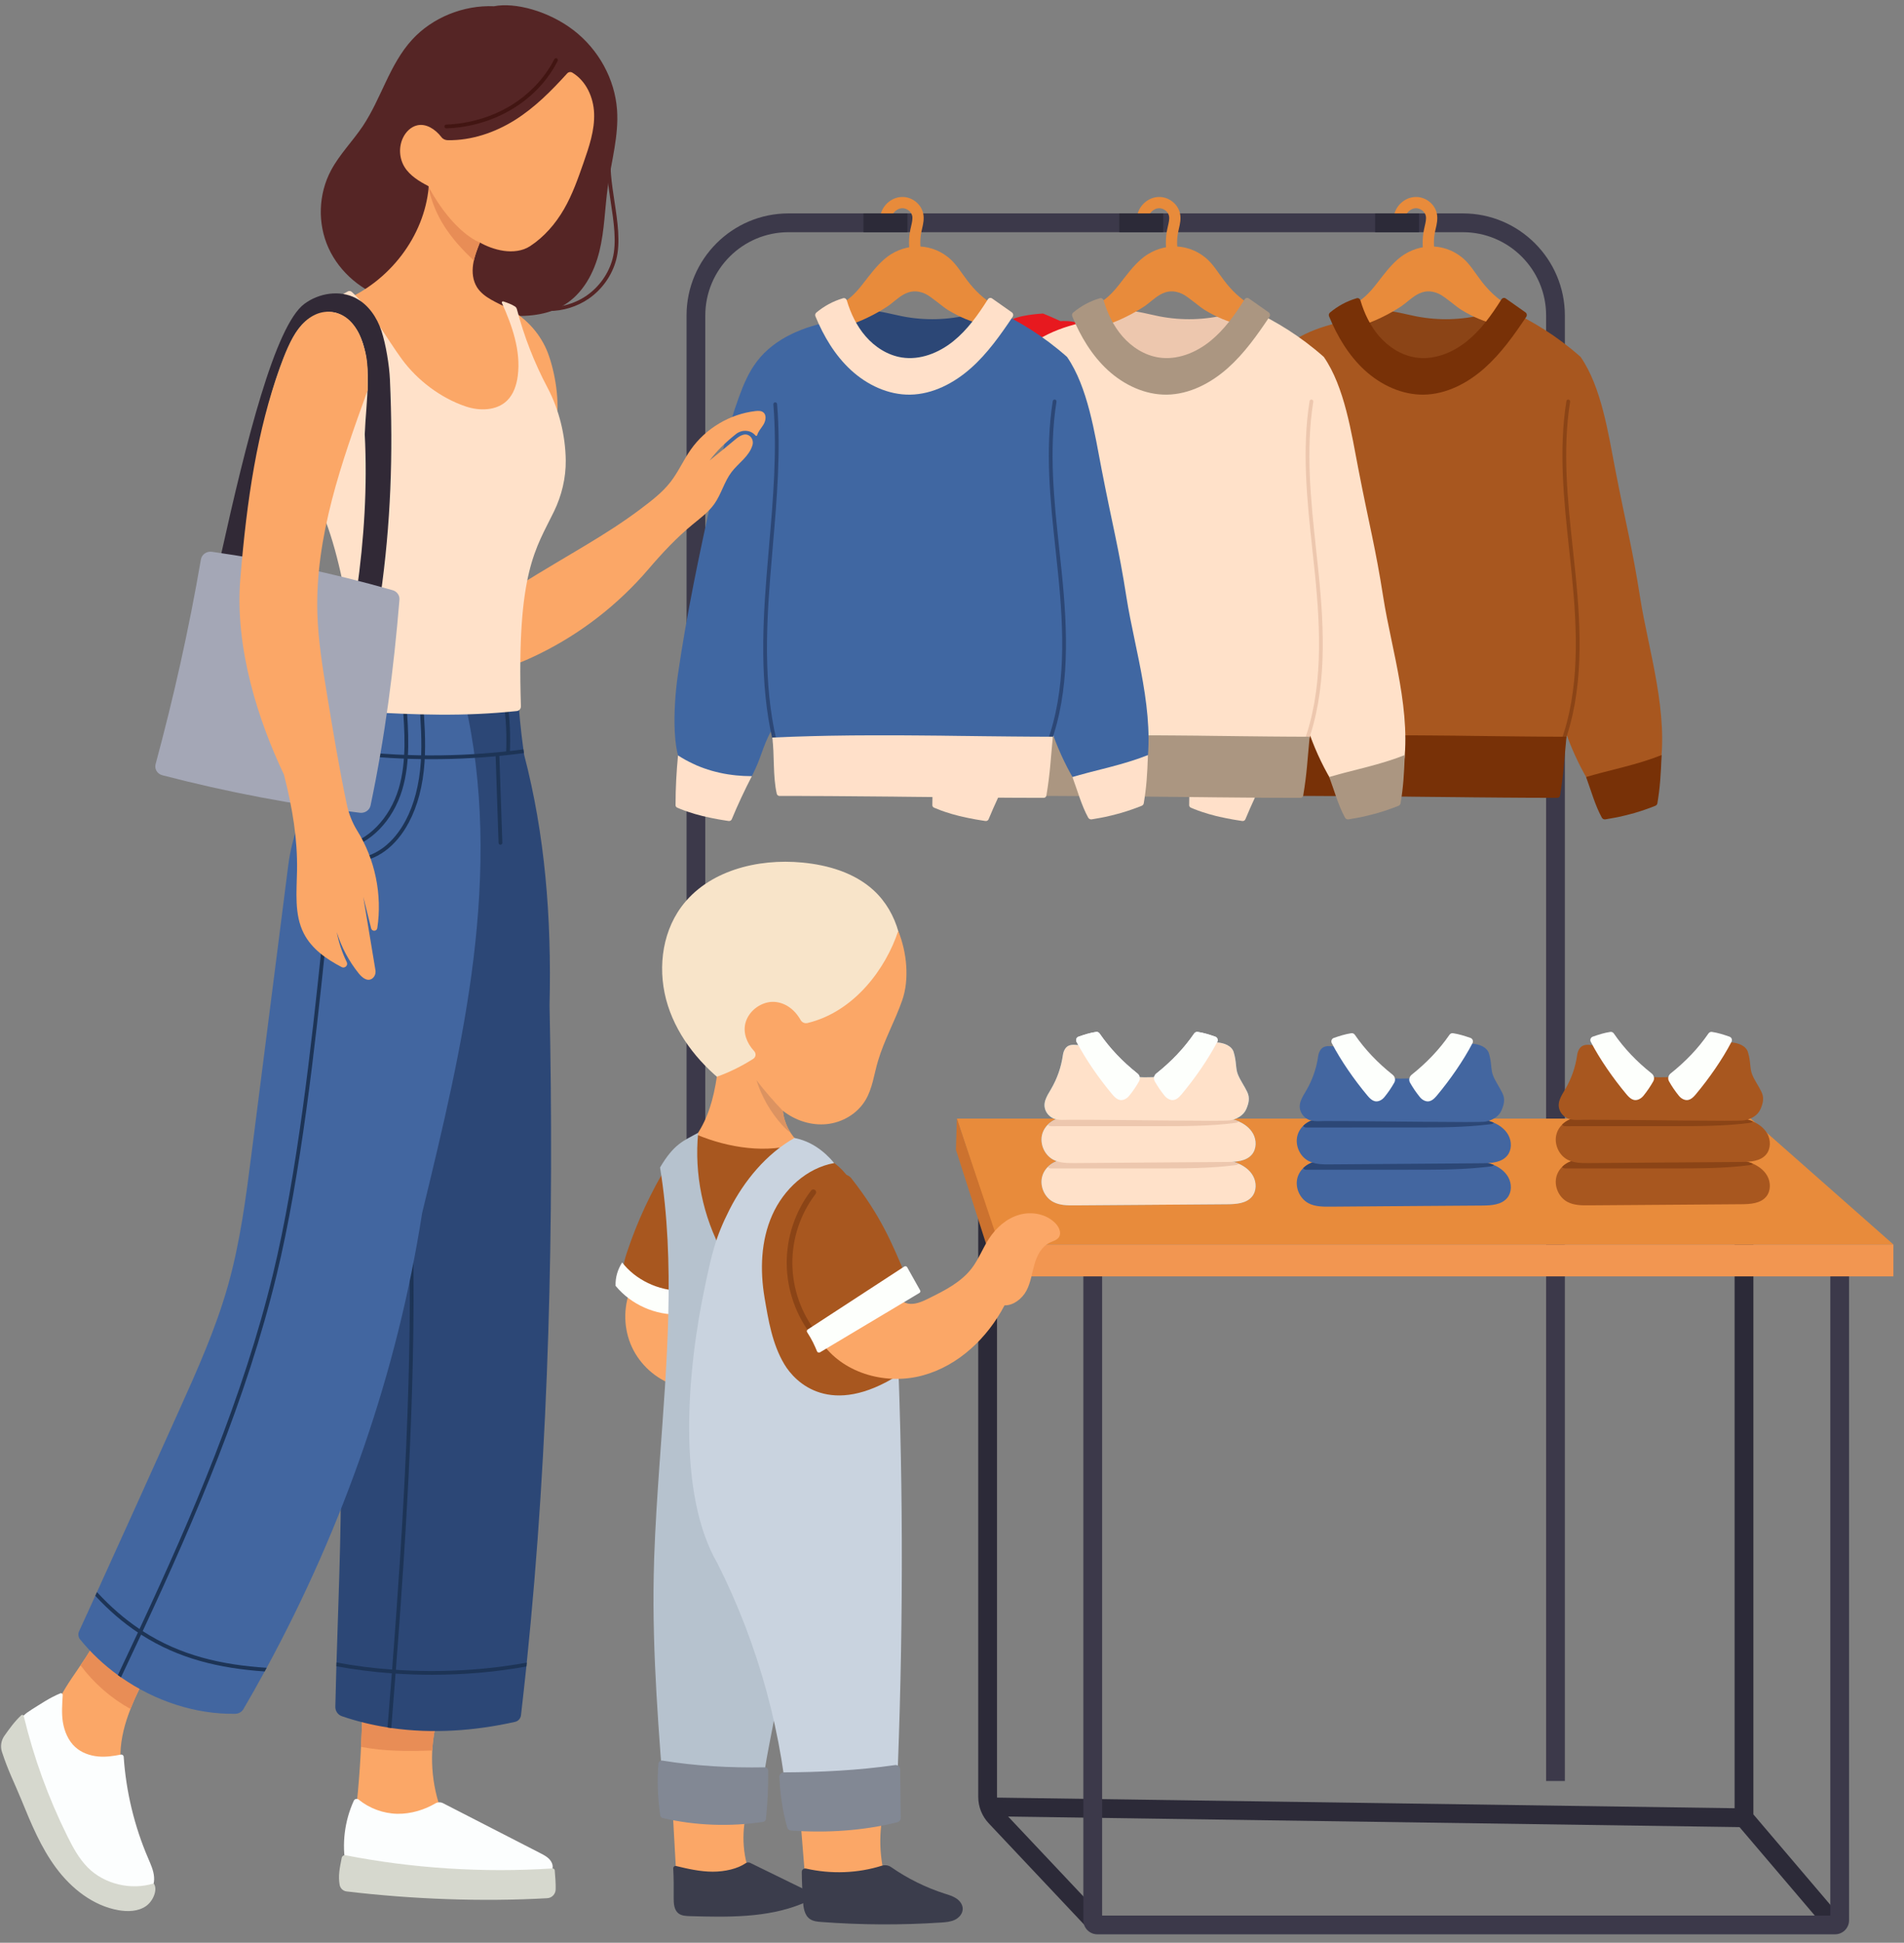 <svg xmlns="http://www.w3.org/2000/svg" xmlns:xlink="http://www.w3.org/1999/xlink" width="302" zoomAndPan="magnify" viewBox="0 0 226.5 231" height="308" preserveAspectRatio="xMidYMid meet" version="1.0"><rect x="0" y="0" width="226.5" height="231" fill="#808080" stroke="none"/><defs><clipPath id="8125cd88ed"><path d="M 118.367 37.246 L 131.133 37.246 L 131.133 47.117 L 118.367 47.117 Z M 118.367 37.246 " clip-rule="nonzero"/></clipPath><clipPath id="e119054e99"><path d="M 124.086 37.281 C 130.148 39.75 130.973 41.395 131.121 42.594 C 131.195 43.566 130.746 44.613 130.223 45.363 C 129.625 46.109 128.727 46.859 127.828 47.008 C 126.629 47.234 124.609 46.934 123.637 46.109 C 122.664 45.363 121.84 43.418 121.992 42.219 C 122.141 40.945 123.262 39.227 124.387 38.625 C 125.434 38.027 127.527 38.027 128.652 38.551 C 129.773 39.152 130.895 40.871 131.047 42.07 C 131.195 43.34 130.445 45.289 129.551 46.109 C 128.574 46.934 126.781 47.082 125.359 47.008 C 123.863 47.008 121.914 46.484 120.719 45.66 C 119.598 44.84 118.547 43.34 118.398 42.145 C 118.25 40.871 118.996 39 119.969 38.254 C 120.867 37.43 124.086 37.281 124.086 37.281 " clip-rule="nonzero"/></clipPath><clipPath id="f9fe1cba5c"><path d="M 0.367 0.246 L 13.133 0.246 L 13.133 10.117 L 0.367 10.117 Z M 0.367 0.246 " clip-rule="nonzero"/></clipPath><clipPath id="2ba14c21d5"><path d="M 6.086 0.281 C 12.148 2.75 12.973 4.395 13.121 5.594 C 13.195 6.566 12.746 7.613 12.223 8.363 C 11.625 9.109 10.727 9.859 9.828 10.008 C 8.629 10.234 6.609 9.934 5.637 9.109 C 4.664 8.363 3.84 6.418 3.992 5.219 C 4.141 3.945 5.262 2.227 6.387 1.625 C 7.434 1.027 9.527 1.027 10.652 1.551 C 11.773 2.152 12.895 3.871 13.047 5.07 C 13.195 6.34 12.445 8.289 11.551 9.109 C 10.574 9.934 8.781 10.082 7.359 10.008 C 5.863 10.008 3.914 9.484 2.719 8.66 C 1.598 7.84 0.547 6.34 0.398 5.145 C 0.25 3.871 0.996 2 1.969 1.254 C 2.867 0.43 6.086 0.281 6.086 0.281 " clip-rule="nonzero"/></clipPath><clipPath id="ba125af900"><rect x="0" width="14" y="0" height="11"/></clipPath><clipPath id="ebe33c0875"><path d="M 206 137 L 220 137 L 220 229.996 L 206 229.996 Z M 206 137 " clip-rule="nonzero"/></clipPath><clipPath id="1d1558bfa0"><path d="M 116 136 L 132 136 L 132 229.996 L 116 229.996 Z M 116 136 " clip-rule="nonzero"/></clipPath><clipPath id="ee9a503a88"><path d="M 128 149 L 220 149 L 220 229.996 L 128 229.996 Z M 128 149 " clip-rule="nonzero"/></clipPath><clipPath id="4267fb09e7"><path d="M 113 133 L 225.254 133 L 225.254 148 L 113 148 Z M 113 133 " clip-rule="nonzero"/></clipPath><clipPath id="40c993cedf"><path d="M 118 147 L 225.254 147 L 225.254 152 L 118 152 Z M 118 147 " clip-rule="nonzero"/></clipPath><clipPath id="264c9a48f3"><path d="M 38 0.254 L 74 0.254 L 74 38 L 38 38 Z M 38 0.254 " clip-rule="nonzero"/></clipPath></defs><g clip-path="url(#8125cd88ed)"><g clip-path="url(#e119054e99)"><g transform="matrix(1, 0, 0, 1, 118, 37)"><g clip-path="url(#ba125af900)"><g clip-path="url(#f9fe1cba5c)"><g clip-path="url(#2ba14c21d5)"><rect x="-167.83" width="326.16" fill="#e7191f" height="332.64" y="-87.82" fill-opacity="1"/></g></g></g></g></g></g><path fill="#3c394a" d="M 186.156 211.766 L 183.926 211.766 L 183.926 37.512 C 183.926 32.051 179.484 27.609 174.027 27.609 L 93.801 27.609 C 88.344 27.609 83.902 32.051 83.902 37.512 L 83.902 221.449 L 81.672 221.449 L 81.672 37.512 C 81.672 30.82 87.113 25.375 93.801 25.375 L 174.027 25.375 C 180.715 25.375 186.156 30.82 186.156 37.512 Z M 186.156 211.766 " fill-opacity="1" fill-rule="nonzero"/><path fill="#8b4416" d="M 176.539 37.391 C 173.914 38.055 171.141 38.133 168.48 37.617 C 167.199 37.367 165.93 36.98 164.625 36.945 C 163.316 36.91 161.918 37.285 161.09 38.293 C 162.371 41.984 166.137 44.66 170.043 44.664 C 173.949 44.664 177.715 41.992 179.004 38.301 C 177.98 37.984 176.961 37.668 176.539 37.391 Z M 176.539 37.391 " fill-opacity="1" fill-rule="nonzero"/><path fill="#a8571f" d="M 197.422 91.723 C 195.039 92.57 191.852 93.453 189.32 93.434 C 188.152 91.621 187.133 89.473 186.398 87.445 C 186.254 87.844 186.168 88.445 186.023 88.84 C 185.512 88.723 184.996 88.605 184.484 88.484 C 174.148 90.699 163.59 89.906 153.184 89.102 C 153.086 88.328 152.988 87.559 152.891 86.785 C 151.656 89.129 151.766 89.879 150.539 92.289 C 149.176 93.039 146.738 93.262 145.586 93.027 C 144.594 92.824 143.516 92.57 142.898 91.766 C 140.93 90.547 141.176 84.121 141.734 80.281 C 142.781 73.055 144.285 65.902 145.871 58.773 C 146.738 54.871 147.633 50.961 149.004 47.207 C 149.551 45.715 150.18 44.234 151.141 42.973 C 153.281 40.164 156.766 38.797 160.328 38.141 C 161.492 39.871 162.68 41.621 164.242 43.004 C 165.805 44.387 167.809 45.383 169.895 45.324 C 172.125 45.262 174.184 43.996 175.688 42.348 C 177.191 40.699 178.227 38.688 179.355 36.812 C 182.355 38.215 185.203 39.941 188.027 42.434 C 190.504 46.008 191.316 51.512 192.145 55.781 C 193.473 62.637 194.164 65.004 195.117 71.094 C 196.078 77.227 198.609 84.926 197.422 91.723 Z M 197.422 91.723 " fill-opacity="1" fill-rule="nonzero"/><path fill="#2c4776" d="M 153.539 89.422 C 153.438 89.422 153.348 89.355 153.324 89.254 C 151.508 82.535 151.746 75.383 152.273 68.656 C 152.371 67.426 152.48 66.172 152.586 64.957 C 153.062 59.418 153.559 53.691 153.094 48.082 C 153.086 47.957 153.176 47.852 153.297 47.84 C 153.422 47.828 153.531 47.922 153.539 48.043 C 154.008 53.691 153.512 59.441 153.027 64.996 C 152.926 66.207 152.816 67.461 152.719 68.691 C 152.195 75.379 151.957 82.484 153.754 89.141 C 153.785 89.258 153.715 89.379 153.598 89.414 C 153.578 89.418 153.559 89.422 153.539 89.422 Z M 153.539 89.422 " fill-opacity="1" fill-rule="nonzero"/><path fill="#8b4416" d="M 185.828 88.664 C 185.805 88.664 185.777 88.66 185.754 88.648 C 185.637 88.605 185.578 88.477 185.621 88.363 C 187.961 82.039 187.648 74.93 186.965 68.184 C 186.875 67.273 186.777 66.359 186.68 65.445 C 186.051 59.605 185.398 53.566 186.34 47.695 C 186.359 47.57 186.473 47.488 186.594 47.508 C 186.715 47.527 186.801 47.641 186.781 47.766 C 185.848 53.578 186.496 59.59 187.121 65.398 C 187.219 66.312 187.32 67.227 187.41 68.141 C 188.102 74.938 188.41 82.109 186.039 88.516 C 186.008 88.605 185.922 88.664 185.828 88.664 Z M 185.828 88.664 " fill-opacity="1" fill-rule="nonzero"/><path fill="#e88b3b" d="M 166.32 30.801 C 165.316 31.668 164.531 32.754 163.711 33.801 C 162.891 34.848 162.016 35.754 160.805 36.301 C 161.164 36.945 161.559 38.023 161.762 38.738 C 163.258 38.371 165.363 37.305 166.652 36.449 C 167.906 35.617 169.07 33.961 171.191 34.945 C 171.879 35.262 173.23 36.477 173.879 36.867 C 175.332 37.742 176.461 38.191 178.098 38.641 C 178.391 38.184 179.352 36.848 179.816 36.57 C 176.227 34.512 175.672 32.086 174.039 30.711 C 171.508 28.582 168.309 29.086 166.32 30.801 Z M 166.32 30.801 " fill-opacity="1" fill-rule="nonzero"/><path fill="#783107" d="M 179.121 35.488 C 178.953 35.371 178.727 35.418 178.613 35.594 C 177.457 37.426 176.184 39.215 174.52 40.559 C 172.785 41.965 170.555 42.848 168.375 42.504 C 166.707 42.242 165.184 41.273 164.059 39.973 C 163.016 38.762 162.297 37.277 161.84 35.723 C 161.781 35.523 161.582 35.402 161.391 35.461 C 160.168 35.824 159.145 36.391 158.211 37.168 C 158.082 37.273 158.039 37.457 158.105 37.613 C 159.086 40 160.441 42.258 162.305 43.984 C 164.242 45.773 166.77 46.961 169.363 46.926 C 172.047 46.887 174.598 45.562 176.629 43.746 C 178.57 42.016 180.102 39.855 181.562 37.676 C 181.68 37.5 181.637 37.258 181.465 37.137 Z M 179.121 35.488 " fill-opacity="1" fill-rule="nonzero"/><path fill="#ffe0c9" d="M 150.539 92.289 C 149.672 93.965 148.875 95.672 148.152 97.414 C 148.09 97.559 147.938 97.645 147.781 97.621 C 147.535 97.582 147.289 97.547 147.043 97.504 C 146.895 97.48 146.746 97.457 146.602 97.43 C 146.082 97.336 145.574 97.234 145.074 97.121 C 144.93 97.09 144.785 97.055 144.641 97.02 C 144.051 96.875 143.477 96.707 142.918 96.516 C 142.77 96.469 142.629 96.418 142.484 96.363 C 142.211 96.262 141.941 96.156 141.672 96.039 C 141.555 95.992 141.465 95.879 141.465 95.75 C 141.465 93.645 141.57 91.781 141.758 89.82 C 142.332 90.195 142.934 90.531 143.559 90.816 C 143.695 90.887 143.832 90.945 143.973 91.008 C 144.559 91.258 145.156 91.469 145.773 91.648 C 145.918 91.688 146.059 91.727 146.203 91.762 C 146.852 91.93 147.52 92.059 148.199 92.141 C 148.348 92.164 148.496 92.18 148.648 92.195 C 149.27 92.258 149.898 92.289 150.539 92.289 Z M 150.539 92.289 " fill-opacity="1" fill-rule="nonzero"/><path fill="#783107" d="M 197.664 89.777 C 197.566 92.211 197.488 93.547 197.164 95.512 C 197.141 95.648 197.047 95.762 196.918 95.812 C 196.723 95.891 196.527 95.965 196.336 96.039 C 196.188 96.09 196.047 96.145 195.902 96.195 C 195.434 96.363 194.957 96.516 194.469 96.66 C 194.324 96.699 194.18 96.738 194.035 96.777 C 193.57 96.906 193.094 97.02 192.594 97.129 C 192.449 97.16 192.301 97.188 192.148 97.219 C 191.77 97.293 191.375 97.363 190.965 97.426 C 190.801 97.449 190.633 97.367 190.555 97.223 C 189.758 95.781 189.262 93.965 188.68 92.391 C 189.25 92.223 189.84 92.059 190.441 91.902 C 190.582 91.867 190.727 91.828 190.875 91.789 C 191.547 91.617 192.234 91.445 192.918 91.266 C 193.062 91.227 193.207 91.188 193.352 91.152 C 194.027 90.973 194.703 90.785 195.371 90.578 C 195.516 90.535 195.66 90.488 195.805 90.441 C 196.438 90.238 197.059 90.02 197.664 89.777 Z M 197.664 89.777 " fill-opacity="1" fill-rule="nonzero"/><path fill="#783107" d="M 186.348 87.598 C 186.062 90.508 186.027 91.898 185.582 94.594 C 185.555 94.75 185.418 94.867 185.262 94.867 C 184.914 94.867 184.566 94.867 184.215 94.863 L 183.766 94.863 C 182.996 94.863 182.215 94.859 181.422 94.855 C 181.27 94.855 181.125 94.855 180.973 94.852 C 180.203 94.848 179.426 94.844 178.637 94.836 C 178.488 94.832 178.34 94.832 178.191 94.832 C 177.32 94.824 176.441 94.816 175.551 94.809 C 175.402 94.809 175.254 94.805 175.105 94.805 C 174.543 94.797 173.973 94.793 173.406 94.785 C 173.258 94.785 173.109 94.781 172.957 94.781 C 172.215 94.773 171.469 94.766 170.711 94.758 C 170.566 94.754 170.414 94.754 170.266 94.754 C 169.504 94.746 168.738 94.738 167.969 94.73 C 167.82 94.727 167.668 94.727 167.52 94.723 C 166.738 94.719 165.953 94.707 165.164 94.703 C 165.016 94.699 164.867 94.699 164.719 94.699 C 164.094 94.691 163.465 94.688 162.836 94.684 C 162.688 94.68 162.535 94.68 162.387 94.68 C 161.727 94.672 161.066 94.668 160.402 94.664 C 160.254 94.66 160.105 94.66 159.957 94.66 C 159.387 94.656 158.816 94.656 158.242 94.652 L 157.801 94.652 C 157.211 94.645 156.621 94.645 156.031 94.641 L 155.586 94.641 C 155 94.641 154.414 94.641 153.828 94.641 C 153.676 94.641 153.543 94.535 153.508 94.391 C 153.016 92.234 153.254 89.707 152.969 87.699 C 153.738 87.664 154.5 87.633 155.262 87.605 C 155.41 87.602 155.559 87.594 155.707 87.59 C 156.312 87.57 156.918 87.551 157.52 87.535 C 157.668 87.531 157.816 87.527 157.965 87.523 C 158.551 87.508 159.137 87.496 159.719 87.484 C 159.867 87.484 160.02 87.48 160.164 87.477 C 160.84 87.465 161.512 87.457 162.18 87.449 C 162.328 87.449 162.477 87.445 162.625 87.445 C 163.34 87.438 164.051 87.434 164.758 87.434 L 165.203 87.434 C 166.012 87.426 166.812 87.43 167.617 87.434 C 167.766 87.434 167.914 87.434 168.066 87.434 C 168.809 87.438 169.547 87.441 170.285 87.449 C 170.434 87.449 170.582 87.449 170.73 87.453 C 171.504 87.457 172.27 87.465 173.039 87.473 C 173.188 87.477 173.336 87.48 173.484 87.48 C 174.105 87.488 174.723 87.496 175.34 87.504 C 175.492 87.504 175.637 87.504 175.789 87.508 C 176.609 87.516 177.434 87.527 178.258 87.539 C 178.406 87.539 178.555 87.543 178.703 87.543 C 179.543 87.551 180.383 87.562 181.223 87.57 C 181.375 87.574 181.523 87.574 181.672 87.574 C 182.355 87.578 183.035 87.586 183.715 87.59 C 183.863 87.59 184.012 87.59 184.16 87.594 C 184.891 87.594 185.617 87.598 186.348 87.598 Z M 186.348 87.598 " fill-opacity="1" fill-rule="nonzero"/><path fill="#e88b3b" d="M 169.383 30.336 C 169.188 29.34 169.191 28.289 169.398 27.297 C 169.426 27.164 169.453 27.035 169.484 26.902 C 169.59 26.453 169.691 26.023 169.613 25.664 C 169.504 25.148 168.949 24.734 168.398 24.758 C 167.848 24.785 167.305 25.246 167.164 25.809 L 165.863 25.48 C 166.148 24.34 167.188 23.473 168.336 23.422 C 169.543 23.363 170.68 24.227 170.926 25.387 C 171.062 26.039 170.918 26.66 170.789 27.207 C 170.762 27.328 170.734 27.449 170.707 27.566 C 170.539 28.387 170.535 29.254 170.699 30.074 Z M 169.383 30.336 " fill-opacity="1" fill-rule="nonzero"/><path fill="#edc7ae" d="M 145.988 37.391 C 143.363 38.055 140.59 38.133 137.93 37.617 C 136.648 37.367 135.379 36.98 134.074 36.945 C 132.77 36.91 131.367 37.285 130.539 38.293 C 131.824 41.984 135.586 44.66 139.492 44.664 C 143.398 44.664 147.164 41.992 148.453 38.301 C 147.434 37.984 146.41 37.668 145.988 37.391 Z M 145.988 37.391 " fill-opacity="1" fill-rule="nonzero"/><path fill="#ffe1c9" d="M 166.871 91.723 C 164.488 92.57 161.301 93.453 158.77 93.434 C 157.602 91.621 156.582 89.473 155.848 87.445 C 155.703 87.844 155.617 88.445 155.473 88.84 C 154.961 88.723 154.445 88.605 153.934 88.484 C 143.598 90.699 133.039 89.906 122.637 89.102 C 122.535 88.328 122.438 87.559 122.34 86.785 C 121.105 89.129 121.219 89.879 119.988 92.289 C 118.629 93.039 116.188 93.262 115.035 93.027 C 114.043 92.824 112.965 92.57 112.348 91.766 C 110.379 90.547 110.629 84.121 111.184 80.281 C 112.23 73.055 113.734 65.902 115.32 58.773 C 116.188 54.871 117.082 50.961 118.457 47.207 C 119 45.715 119.629 44.234 120.59 42.973 C 122.734 40.164 126.219 38.797 129.777 38.141 C 130.941 39.871 132.129 41.621 133.691 43.004 C 135.254 44.387 137.262 45.383 139.348 45.324 C 141.574 45.262 143.633 43.996 145.137 42.348 C 146.645 40.699 147.676 38.688 148.809 36.812 C 151.809 38.215 154.652 39.941 157.477 42.434 C 159.957 46.008 160.766 51.512 161.594 55.781 C 162.922 62.637 163.613 65.004 164.566 71.094 C 165.527 77.227 168.062 84.926 166.871 91.723 Z M 166.871 91.723 " fill-opacity="1" fill-rule="nonzero"/><path fill="#2c4776" d="M 122.988 89.422 C 122.891 89.422 122.801 89.355 122.773 89.254 C 120.957 82.535 121.195 75.383 121.723 68.656 C 121.82 67.426 121.93 66.172 122.035 64.957 C 122.512 59.418 123.008 53.691 122.543 48.082 C 122.535 47.957 122.625 47.852 122.75 47.84 C 122.875 47.828 122.98 47.922 122.988 48.043 C 123.457 53.691 122.961 59.441 122.48 64.996 C 122.375 66.207 122.266 67.461 122.168 68.691 C 121.645 75.379 121.406 82.484 123.203 89.141 C 123.234 89.258 123.164 89.379 123.047 89.414 C 123.027 89.418 123.008 89.422 122.988 89.422 Z M 122.988 89.422 " fill-opacity="1" fill-rule="nonzero"/><path fill="#edc7ae" d="M 155.281 88.664 C 155.254 88.664 155.227 88.66 155.203 88.648 C 155.086 88.605 155.027 88.477 155.07 88.363 C 157.41 82.039 157.102 74.93 156.418 68.184 C 156.324 67.273 156.227 66.359 156.129 65.445 C 155.5 59.605 154.848 53.566 155.789 47.695 C 155.809 47.57 155.922 47.488 156.043 47.508 C 156.168 47.527 156.25 47.641 156.23 47.766 C 155.301 53.578 155.945 59.59 156.57 65.398 C 156.672 66.312 156.77 67.227 156.859 68.141 C 157.551 74.938 157.859 82.109 155.488 88.516 C 155.457 88.605 155.371 88.664 155.281 88.664 Z M 155.281 88.664 " fill-opacity="1" fill-rule="nonzero"/><path fill="#e88b3b" d="M 135.77 30.801 C 134.766 31.668 133.98 32.754 133.16 33.801 C 132.34 34.848 131.469 35.754 130.254 36.301 C 130.613 36.945 131.012 38.023 131.211 38.738 C 132.711 38.371 134.812 37.305 136.102 36.449 C 137.355 35.617 138.52 33.961 140.641 34.945 C 141.328 35.262 142.68 36.477 143.328 36.867 C 144.785 37.742 145.91 38.191 147.547 38.641 C 147.844 38.184 148.801 36.848 149.266 36.57 C 145.676 34.512 145.121 32.086 143.488 30.711 C 140.957 28.582 137.758 29.086 135.77 30.801 Z M 135.77 30.801 " fill-opacity="1" fill-rule="nonzero"/><path fill="#ab9681" d="M 148.57 35.488 C 148.402 35.371 148.176 35.418 148.062 35.594 C 146.906 37.426 145.637 39.215 143.973 40.559 C 142.234 41.965 140.004 42.848 137.824 42.504 C 136.156 42.242 134.633 41.273 133.508 39.973 C 132.465 38.762 131.75 37.277 131.289 35.723 C 131.23 35.523 131.031 35.402 130.84 35.461 C 129.617 35.824 128.598 36.391 127.66 37.168 C 127.535 37.273 127.492 37.457 127.555 37.613 C 128.535 40 129.891 42.258 131.758 43.984 C 133.691 45.773 136.219 46.961 138.812 46.926 C 141.496 46.887 144.047 45.562 146.082 43.746 C 148.02 42.016 149.551 39.855 151.012 37.676 C 151.133 37.5 151.086 37.258 150.918 37.137 Z M 148.57 35.488 " fill-opacity="1" fill-rule="nonzero"/><path fill="#ffe0c9" d="M 119.992 92.289 C 119.121 93.965 118.324 95.672 117.602 97.414 C 117.539 97.559 117.387 97.645 117.23 97.621 C 116.984 97.582 116.738 97.547 116.496 97.504 C 116.344 97.48 116.199 97.457 116.051 97.43 C 115.531 97.336 115.023 97.234 114.523 97.121 C 114.379 97.09 114.234 97.055 114.094 97.02 C 113.504 96.875 112.926 96.707 112.367 96.516 C 112.223 96.469 112.078 96.418 111.934 96.363 C 111.66 96.262 111.391 96.156 111.121 96.039 C 111.008 95.992 110.914 95.879 110.914 95.75 C 110.914 93.645 111.023 91.781 111.207 89.82 C 111.785 90.195 112.383 90.531 113.008 90.816 C 113.145 90.887 113.285 90.945 113.426 91.008 C 114.008 91.258 114.609 91.469 115.223 91.648 C 115.367 91.688 115.512 91.727 115.656 91.762 C 116.301 91.93 116.969 92.059 117.648 92.141 C 117.797 92.164 117.945 92.18 118.098 92.195 C 118.719 92.258 119.352 92.289 119.992 92.289 Z M 119.992 92.289 " fill-opacity="1" fill-rule="nonzero"/><path fill="#ab9681" d="M 167.113 89.777 C 167.016 92.211 166.938 93.547 166.613 95.512 C 166.59 95.648 166.496 95.762 166.367 95.812 C 166.172 95.891 165.98 95.965 165.785 96.039 C 165.641 96.09 165.496 96.145 165.352 96.195 C 164.883 96.363 164.406 96.516 163.918 96.66 C 163.773 96.699 163.629 96.738 163.484 96.777 C 163.02 96.906 162.543 97.02 162.043 97.129 C 161.898 97.16 161.75 97.188 161.598 97.219 C 161.219 97.293 160.824 97.363 160.414 97.426 C 160.25 97.449 160.086 97.367 160.004 97.223 C 159.207 95.781 158.715 93.965 158.129 92.391 C 158.699 92.223 159.289 92.059 159.891 91.902 C 160.031 91.867 160.18 91.828 160.324 91.789 C 160.996 91.617 161.684 91.445 162.367 91.266 C 162.512 91.227 162.656 91.188 162.801 91.152 C 163.477 90.973 164.152 90.785 164.82 90.578 C 164.965 90.535 165.109 90.488 165.254 90.441 C 165.887 90.238 166.508 90.02 167.113 89.777 Z M 167.113 89.777 " fill-opacity="1" fill-rule="nonzero"/><path fill="#ab9681" d="M 155.797 87.598 C 155.516 90.508 155.48 91.898 155.031 94.594 C 155.004 94.75 154.867 94.867 154.711 94.867 C 154.363 94.867 154.016 94.867 153.664 94.863 L 153.219 94.863 C 152.445 94.863 151.664 94.859 150.871 94.855 C 150.723 94.855 150.574 94.855 150.426 94.852 C 149.652 94.848 148.875 94.844 148.086 94.836 C 147.938 94.832 147.789 94.832 147.641 94.832 C 146.77 94.824 145.891 94.816 145 94.809 C 144.852 94.809 144.703 94.805 144.555 94.805 C 143.992 94.797 143.426 94.793 142.855 94.785 C 142.707 94.785 142.559 94.781 142.41 94.781 C 141.664 94.773 140.918 94.766 140.164 94.758 C 140.016 94.754 139.867 94.754 139.715 94.754 C 138.953 94.746 138.188 94.738 137.418 94.73 C 137.27 94.727 137.121 94.727 136.969 94.723 C 136.188 94.719 135.406 94.707 134.613 94.703 C 134.469 94.699 134.316 94.699 134.168 94.699 C 133.543 94.691 132.914 94.688 132.285 94.684 C 132.137 94.68 131.988 94.68 131.836 94.68 C 131.18 94.672 130.52 94.668 129.852 94.664 C 129.703 94.66 129.555 94.66 129.406 94.66 C 128.836 94.656 128.266 94.656 127.695 94.652 L 127.25 94.652 C 126.66 94.645 126.074 94.645 125.48 94.641 L 125.035 94.641 C 124.449 94.641 123.863 94.641 123.277 94.641 C 123.125 94.641 122.992 94.535 122.957 94.391 C 122.465 92.234 122.703 89.707 122.418 87.699 C 123.188 87.664 123.953 87.633 124.711 87.605 C 124.859 87.602 125.008 87.594 125.156 87.59 C 125.766 87.57 126.367 87.551 126.969 87.535 C 127.117 87.531 127.266 87.527 127.414 87.523 C 128 87.508 128.586 87.496 129.168 87.484 C 129.32 87.484 129.469 87.48 129.617 87.477 C 130.289 87.465 130.961 87.457 131.629 87.449 C 131.777 87.449 131.926 87.445 132.074 87.445 C 132.789 87.438 133.5 87.434 134.207 87.434 L 134.656 87.434 C 135.461 87.426 136.266 87.43 137.066 87.434 C 137.215 87.434 137.363 87.434 137.516 87.434 C 138.258 87.438 138.996 87.441 139.734 87.449 C 139.883 87.449 140.031 87.449 140.18 87.453 C 140.953 87.457 141.723 87.465 142.488 87.473 C 142.637 87.477 142.785 87.48 142.934 87.48 C 143.555 87.488 144.172 87.496 144.789 87.504 C 144.941 87.504 145.086 87.504 145.238 87.508 C 146.062 87.516 146.887 87.527 147.707 87.539 C 147.855 87.539 148.004 87.543 148.152 87.543 C 148.992 87.551 149.832 87.562 150.676 87.57 C 150.824 87.574 150.973 87.574 151.121 87.574 C 151.805 87.578 152.484 87.586 153.164 87.59 C 153.316 87.59 153.461 87.59 153.613 87.594 C 154.34 87.594 155.066 87.598 155.797 87.598 Z M 155.797 87.598 " fill-opacity="1" fill-rule="nonzero"/><path fill="#e88b3b" d="M 138.836 30.336 C 138.637 29.34 138.641 28.289 138.848 27.297 C 138.875 27.164 138.906 27.035 138.934 26.902 C 139.039 26.453 139.141 26.023 139.062 25.664 C 138.957 25.148 138.398 24.734 137.848 24.758 C 137.297 24.785 136.754 25.246 136.613 25.809 L 135.316 25.48 C 135.602 24.34 136.641 23.473 137.785 23.422 C 138.992 23.363 140.129 24.227 140.375 25.387 C 140.512 26.039 140.367 26.66 140.238 27.207 C 140.211 27.328 140.184 27.449 140.16 27.566 C 139.988 28.387 139.984 29.254 140.148 30.074 Z M 138.836 30.336 " fill-opacity="1" fill-rule="nonzero"/><path fill="#2c2a38" d="M 117.98 215.969 L 118.012 213.734 L 207.477 215.023 L 207.445 217.258 Z M 117.98 215.969 " fill-opacity="1" fill-rule="nonzero"/><g clip-path="url(#ebe33c0875)"><path fill="#2c2a38" d="M 217.453 229.605 L 206.348 216.562 L 206.348 137.188 L 208.582 137.188 L 208.582 215.738 L 219.152 228.156 Z M 217.453 229.605 " fill-opacity="1" fill-rule="nonzero"/></g><g clip-path="url(#1d1558bfa0)"><path fill="#2c2a38" d="M 129.727 229.648 L 117.621 216.801 C 116.816 215.945 116.371 214.828 116.371 213.652 L 116.371 136.07 L 118.605 136.07 L 118.605 213.652 C 118.605 214.258 118.832 214.832 119.246 215.27 L 131.352 228.113 Z M 129.727 229.648 " fill-opacity="1" fill-rule="nonzero"/></g><g clip-path="url(#ee9a503a88)"><path fill="#3c394a" d="M 218.301 229.996 L 130.539 229.996 C 129.621 229.996 128.875 229.25 128.875 228.332 L 128.875 149.918 L 131.109 149.918 L 131.109 227.766 L 217.734 227.766 L 217.734 149.918 L 219.965 149.918 L 219.965 228.332 C 219.965 229.25 219.219 229.996 218.301 229.996 Z M 218.301 229.996 " fill-opacity="1" fill-rule="nonzero"/></g><g clip-path="url(#4267fb09e7)"><path fill="#e88b3b" d="M 118.742 147.973 L 113.828 133.008 L 208.27 133.008 L 225.238 147.973 Z M 118.742 147.973 " fill-opacity="1" fill-rule="nonzero"/></g><g clip-path="url(#40c993cedf)"><path fill="#f29651" d="M 118.742 147.973 L 225.238 147.973 L 225.238 151.77 L 118.742 151.77 Z M 118.742 147.973 " fill-opacity="1" fill-rule="nonzero"/></g><path fill="#cc722f" d="M 113.828 133.008 L 113.719 136.715 L 118.559 151.812 L 118.875 148.008 Z M 113.828 133.008 " fill-opacity="1" fill-rule="nonzero"/><path fill="#a8571f" d="M 187.891 137.945 C 186.695 137.859 185.496 138.699 185.168 139.848 C 184.836 141 185.406 142.348 186.461 142.91 C 187.234 143.324 188.152 143.328 189.027 143.32 C 192.625 143.293 196.227 143.27 199.824 143.242 C 202.266 143.223 204.707 143.207 207.152 143.188 C 208.219 143.18 209.434 143.105 210.113 142.281 C 210.66 141.613 210.66 140.598 210.246 139.84 C 209.832 139.078 209.066 138.555 208.254 138.266 C 207.438 137.973 206.566 137.891 205.703 137.824 C 199.992 137.383 194.25 137.637 187.891 137.945 Z M 187.891 137.945 " fill-opacity="1" fill-rule="nonzero"/><path fill="#8b4416" d="M 185.84 138.738 C 185.855 138.777 185.875 138.816 185.914 138.848 C 186.008 138.93 186.148 138.934 186.273 138.934 C 190.535 138.934 194.793 138.934 199.055 138.934 C 202.07 138.93 205.102 138.93 208.094 138.547 C 208.246 138.527 208.414 138.5 208.516 138.383 C 208.52 138.379 208.52 138.375 208.52 138.371 C 208.434 138.332 208.344 138.297 208.254 138.266 C 207.438 137.973 206.566 137.891 205.703 137.824 C 199.992 137.383 194.25 137.637 187.891 137.945 C 187.137 137.891 186.379 138.207 185.84 138.738 Z M 185.84 138.738 " fill-opacity="1" fill-rule="nonzero"/><path fill="#a8571f" d="M 187.891 132.918 C 186.695 132.836 185.496 133.672 185.168 134.824 C 184.836 135.977 185.406 137.32 186.461 137.887 C 187.234 138.297 188.152 138.301 189.027 138.297 C 192.625 138.27 196.227 138.242 199.824 138.215 C 202.266 138.199 204.707 138.18 207.152 138.164 C 208.219 138.156 209.434 138.082 210.113 137.258 C 210.66 136.586 210.66 135.574 210.246 134.812 C 209.832 134.055 209.066 133.531 208.254 133.238 C 207.438 132.949 206.566 132.863 205.703 132.797 C 199.992 132.359 194.25 132.609 187.891 132.918 Z M 187.891 132.918 " fill-opacity="1" fill-rule="nonzero"/><path fill="#8b4416" d="M 185.84 133.711 C 185.855 133.75 185.875 133.789 185.914 133.824 C 186.008 133.906 186.148 133.91 186.273 133.91 C 190.535 133.906 194.793 133.906 199.055 133.906 C 202.07 133.906 205.102 133.906 208.094 133.523 C 208.246 133.5 208.414 133.473 208.516 133.355 C 208.52 133.352 208.52 133.348 208.52 133.348 C 208.434 133.309 208.344 133.273 208.254 133.238 C 207.438 132.949 206.566 132.863 205.703 132.797 C 199.992 132.359 194.25 132.609 187.891 132.918 C 187.137 132.867 186.379 133.18 185.84 133.711 Z M 185.84 133.711 " fill-opacity="1" fill-rule="nonzero"/><path fill="#a8571f" d="M 190.473 124.102 C 189.633 124.645 188.281 123.609 187.727 125.008 C 187.668 125.16 187.633 125.32 187.613 125.484 C 187.41 126.898 186.93 128.27 186.207 129.5 C 185.715 130.332 185.086 131.227 185.645 132.223 C 185.754 132.418 185.906 132.59 186.078 132.73 C 186.758 133.293 187.613 133.145 188.457 133.145 C 195.289 133.145 206.668 133.359 207.508 133.215 C 208.309 133.074 209.105 132.625 209.43 131.879 C 209.738 131.16 209.883 130.543 209.547 129.836 C 209.211 129.129 208.734 128.492 208.441 127.77 C 208.137 127.02 208.297 126.309 207.938 125.113 C 207.707 124.336 206.77 124 205.961 123.949 C 205.418 123.914 204.895 124.188 204.484 124.555 C 204.078 124.918 203.766 125.371 203.418 125.789 C 201.703 127.852 199.906 128.098 197.332 128.098 C 194.648 128.098 191.148 126.707 190.473 124.102 Z M 190.473 124.102 " fill-opacity="1" fill-rule="nonzero"/><path fill="#fdfffc" d="M 203.238 122.883 C 202.023 124.648 200.52 126.223 198.734 127.641 C 198.453 127.863 198.367 128.258 198.547 128.574 C 198.883 129.172 199.27 129.738 199.703 130.273 C 199.832 130.434 199.988 130.574 200.168 130.668 C 200.883 131.051 201.367 130.555 201.75 130.098 C 203.324 128.215 204.891 125.969 205.98 123.875 C 206.105 123.641 205.992 123.348 205.738 123.262 C 205.051 123.023 204.402 122.812 203.656 122.699 C 203.492 122.672 203.332 122.75 203.238 122.883 Z M 203.238 122.883 " fill-opacity="1" fill-rule="nonzero"/><path fill="#fdfffc" d="M 191.98 122.883 C 193.195 124.648 194.699 126.223 196.484 127.641 C 196.766 127.863 196.852 128.258 196.672 128.574 C 196.336 129.172 195.949 129.738 195.52 130.273 C 195.387 130.434 195.23 130.574 195.051 130.668 C 194.336 131.051 193.852 130.555 193.469 130.098 C 191.895 128.215 190.332 125.969 189.238 123.875 C 189.113 123.641 189.227 123.348 189.48 123.262 C 190.168 123.023 190.816 122.812 191.562 122.699 C 191.727 122.672 191.887 122.75 191.98 122.883 Z M 191.98 122.883 " fill-opacity="1" fill-rule="nonzero"/><path fill="#4366a0" d="M 157.082 138.098 C 155.887 138.016 154.688 138.852 154.355 140.004 C 154.023 141.156 154.594 142.5 155.652 143.066 C 156.426 143.477 157.34 143.48 158.219 143.477 C 161.816 143.449 165.414 143.422 169.012 143.395 C 171.457 143.379 173.898 143.359 176.34 143.344 C 177.41 143.336 178.621 143.262 179.301 142.434 C 179.852 141.766 179.848 140.754 179.434 139.992 C 179.02 139.234 178.258 138.711 177.441 138.418 C 176.629 138.129 175.754 138.043 174.895 137.977 C 169.18 137.539 163.441 137.789 157.082 138.098 Z M 157.082 138.098 " fill-opacity="1" fill-rule="nonzero"/><path fill="#2c4776" d="M 155.031 138.891 C 155.047 138.93 155.066 138.969 155.105 139 C 155.199 139.082 155.336 139.09 155.465 139.09 C 159.723 139.086 163.984 139.086 168.242 139.086 C 171.262 139.086 174.289 139.082 177.285 138.699 C 177.438 138.68 177.605 138.652 177.703 138.535 C 177.707 138.531 177.707 138.527 177.711 138.527 C 177.621 138.488 177.531 138.453 177.441 138.418 C 176.629 138.129 175.754 138.043 174.895 137.977 C 169.18 137.539 163.441 137.789 157.082 138.098 C 156.324 138.047 155.57 138.359 155.031 138.891 Z M 155.031 138.891 " fill-opacity="1" fill-rule="nonzero"/><path fill="#4366a0" d="M 157.082 133.074 C 155.887 132.988 154.688 133.824 154.355 134.977 C 154.023 136.129 154.594 137.477 155.652 138.039 C 156.426 138.453 157.34 138.457 158.219 138.449 C 161.816 138.422 165.414 138.398 169.012 138.371 C 171.457 138.352 173.898 138.336 176.34 138.316 C 177.41 138.309 178.621 138.234 179.301 137.41 C 179.852 136.742 179.848 135.727 179.434 134.969 C 179.02 134.207 178.258 133.684 177.441 133.395 C 176.629 133.102 175.754 133.02 174.895 132.953 C 169.18 132.512 163.441 132.766 157.082 133.074 Z M 157.082 133.074 " fill-opacity="1" fill-rule="nonzero"/><path fill="#2c4776" d="M 155.031 133.867 C 155.047 133.906 155.066 133.945 155.105 133.977 C 155.199 134.059 155.336 134.062 155.465 134.062 C 159.723 134.062 163.984 134.062 168.242 134.059 C 171.262 134.059 174.289 134.059 177.285 133.676 C 177.438 133.656 177.605 133.629 177.703 133.508 C 177.707 133.508 177.707 133.504 177.711 133.5 C 177.621 133.461 177.531 133.426 177.441 133.395 C 176.629 133.102 175.754 133.02 174.895 132.953 C 169.18 132.512 163.441 132.762 157.082 133.074 C 156.324 133.02 155.57 133.336 155.031 133.867 Z M 155.031 133.867 " fill-opacity="1" fill-rule="nonzero"/><path fill="#4366a0" d="M 159.664 124.254 C 158.82 124.797 157.473 123.762 156.918 125.16 C 156.855 125.312 156.824 125.477 156.801 125.637 C 156.598 127.051 156.117 128.426 155.395 129.656 C 154.906 130.488 154.277 131.379 154.836 132.375 C 154.945 132.57 155.094 132.742 155.266 132.887 C 155.949 133.445 156.805 133.297 157.645 133.297 C 164.477 133.297 175.855 133.512 176.695 133.367 C 177.496 133.23 178.297 132.781 178.617 132.031 C 178.926 131.312 179.07 130.695 178.734 129.992 C 178.398 129.285 177.926 128.648 177.629 127.922 C 177.324 127.172 177.484 126.465 177.129 125.27 C 176.895 124.492 175.961 124.152 175.152 124.102 C 174.605 124.07 174.082 124.344 173.676 124.707 C 173.27 125.07 172.953 125.523 172.605 125.941 C 170.891 128.008 169.094 128.254 166.52 128.254 C 163.84 128.254 160.34 126.859 159.664 124.254 Z M 159.664 124.254 " fill-opacity="1" fill-rule="nonzero"/><path fill="#fdfffc" d="M 172.43 123.039 C 171.211 124.805 169.707 126.375 167.926 127.793 C 167.645 128.02 167.559 128.414 167.734 128.727 C 168.07 129.324 168.461 129.895 168.891 130.426 C 169.02 130.586 169.176 130.727 169.359 130.824 C 170.07 131.203 170.559 130.711 170.941 130.254 C 172.516 128.371 174.078 126.121 175.172 124.031 C 175.293 123.793 175.18 123.5 174.93 123.414 C 174.238 123.176 173.594 122.969 172.848 122.852 C 172.684 122.828 172.523 122.902 172.43 123.039 Z M 172.43 123.039 " fill-opacity="1" fill-rule="nonzero"/><path fill="#fdfffc" d="M 161.172 123.039 C 162.387 124.805 163.891 126.375 165.672 127.793 C 165.957 128.02 166.039 128.414 165.863 128.727 C 165.527 129.324 165.141 129.895 164.707 130.426 C 164.578 130.586 164.422 130.727 164.238 130.824 C 163.527 131.203 163.039 130.711 162.656 130.254 C 161.082 128.371 159.52 126.121 158.426 124.031 C 158.305 123.793 158.418 123.5 158.672 123.414 C 159.359 123.176 160.008 122.969 160.754 122.852 C 160.914 122.828 161.078 122.902 161.172 123.039 Z M 161.172 123.039 " fill-opacity="1" fill-rule="nonzero"/><path fill="#72b0d6" d="M 126.715 137.945 C 125.52 137.859 124.324 138.699 123.992 139.848 C 123.66 141 124.23 142.348 125.289 142.91 C 126.059 143.324 126.977 143.328 127.852 143.32 C 131.453 143.293 135.051 143.27 138.648 143.242 C 141.09 143.223 143.535 143.207 145.977 143.188 C 147.043 143.18 148.258 143.105 148.938 142.281 C 149.488 141.613 149.484 140.598 149.07 139.84 C 148.656 139.078 147.895 138.555 147.078 138.266 C 146.262 137.973 145.391 137.891 144.527 137.824 C 138.816 137.383 133.074 137.637 126.715 137.945 Z M 126.715 137.945 " fill-opacity="1" fill-rule="nonzero"/><path fill="#3c7aa5" d="M 124.668 138.738 C 124.68 138.777 124.703 138.816 124.738 138.848 C 124.836 138.93 124.973 138.934 125.098 138.934 C 129.359 138.934 133.621 138.934 137.879 138.934 C 140.898 138.93 143.926 138.93 146.918 138.547 C 147.074 138.527 147.242 138.5 147.34 138.383 C 147.344 138.379 147.344 138.375 147.348 138.371 C 147.258 138.332 147.168 138.297 147.078 138.266 C 146.262 137.973 145.391 137.891 144.527 137.824 C 138.816 137.383 133.074 137.637 126.715 137.945 C 125.961 137.891 125.203 138.207 124.668 138.738 Z M 124.668 138.738 " fill-opacity="1" fill-rule="nonzero"/><path fill="#72b0d6" d="M 126.715 132.918 C 125.52 132.836 124.324 133.672 123.992 134.824 C 123.66 135.977 124.23 137.32 125.289 137.887 C 126.059 138.297 126.977 138.301 127.852 138.297 C 131.453 138.27 135.051 138.242 138.648 138.215 C 141.09 138.199 143.535 138.18 145.977 138.164 C 147.043 138.156 148.258 138.082 148.938 137.258 C 149.488 136.586 149.484 135.574 149.07 134.812 C 148.656 134.055 147.895 133.531 147.078 133.238 C 146.262 132.949 145.391 132.863 144.527 132.797 C 138.816 132.359 133.074 132.609 126.715 132.918 Z M 126.715 132.918 " fill-opacity="1" fill-rule="nonzero"/><path fill="#3c7aa5" d="M 124.668 133.711 C 124.68 133.75 124.703 133.789 124.738 133.824 C 124.836 133.906 124.973 133.91 125.098 133.91 C 129.359 133.906 133.621 133.906 137.879 133.906 C 140.898 133.906 143.926 133.906 146.918 133.523 C 147.074 133.5 147.242 133.473 147.34 133.355 C 147.344 133.352 147.344 133.348 147.348 133.348 C 147.258 133.309 147.168 133.273 147.078 133.238 C 146.262 132.949 145.391 132.863 144.527 132.797 C 138.816 132.359 133.074 132.609 126.715 132.918 C 125.961 132.867 125.203 133.18 124.668 133.711 Z M 124.668 133.711 " fill-opacity="1" fill-rule="nonzero"/><path fill="#72b0d6" d="M 129.301 124.102 C 128.457 124.645 127.109 123.609 126.555 125.008 C 126.492 125.16 126.461 125.32 126.438 125.484 C 126.234 126.898 125.754 128.27 125.031 129.5 C 124.543 130.332 123.914 131.227 124.473 132.223 C 124.582 132.418 124.73 132.59 124.902 132.73 C 125.582 133.293 126.441 133.145 127.281 133.145 C 134.113 133.145 145.492 133.359 146.332 133.215 C 147.133 133.074 147.934 132.625 148.254 131.879 C 148.562 131.16 148.707 130.543 148.371 129.836 C 148.035 129.129 147.562 128.492 147.266 127.77 C 146.961 127.02 147.121 126.309 146.762 125.113 C 146.531 124.336 145.594 124 144.785 123.949 C 144.242 123.914 143.719 124.188 143.312 124.555 C 142.906 124.918 142.59 125.371 142.242 125.789 C 140.527 127.852 138.73 128.098 136.156 128.098 C 133.473 128.098 129.973 126.707 129.301 124.102 Z M 129.301 124.102 " fill-opacity="1" fill-rule="nonzero"/><path fill="#f8fdfe" d="M 142.062 122.883 C 140.848 124.648 139.344 126.223 137.562 127.641 C 137.277 127.863 137.195 128.258 137.371 128.574 C 137.707 129.172 138.094 129.738 138.527 130.273 C 138.656 130.434 138.812 130.574 138.996 130.668 C 139.707 131.051 140.195 130.555 140.578 130.098 C 142.152 128.215 143.715 125.969 144.809 123.875 C 144.93 123.641 144.816 123.348 144.566 123.262 C 143.875 123.023 143.227 122.812 142.48 122.699 C 142.32 122.672 142.156 122.75 142.062 122.883 Z M 142.062 122.883 " fill-opacity="1" fill-rule="nonzero"/><path fill="#f8fdfe" d="M 130.805 122.883 C 132.023 124.648 133.527 126.223 135.309 127.641 C 135.594 127.863 135.676 128.258 135.5 128.574 C 135.164 129.172 134.777 129.738 134.344 130.273 C 134.215 130.434 134.059 130.574 133.875 130.668 C 133.164 131.051 132.676 130.555 132.293 130.098 C 130.719 128.215 129.156 125.969 128.062 123.875 C 127.941 123.641 128.055 123.348 128.305 123.262 C 128.996 123.023 129.645 122.812 130.391 122.699 C 130.551 122.672 130.715 122.75 130.805 122.883 Z M 130.805 122.883 " fill-opacity="1" fill-rule="nonzero"/><path fill="#ffe1c9" d="M 126.715 137.945 C 125.52 137.859 124.324 138.699 123.992 139.848 C 123.66 141 124.23 142.348 125.289 142.91 C 126.059 143.324 126.977 143.328 127.852 143.32 C 131.453 143.293 135.051 143.27 138.648 143.242 C 141.09 143.223 143.535 143.207 145.977 143.188 C 147.043 143.18 148.258 143.105 148.938 142.281 C 149.488 141.613 149.484 140.598 149.07 139.84 C 148.656 139.078 147.895 138.555 147.078 138.266 C 146.262 137.973 145.391 137.891 144.527 137.824 C 138.816 137.383 133.074 137.637 126.715 137.945 Z M 126.715 137.945 " fill-opacity="1" fill-rule="nonzero"/><path fill="#edc7ae" d="M 124.668 138.738 C 124.68 138.777 124.703 138.816 124.738 138.848 C 124.836 138.93 124.973 138.934 125.098 138.934 C 129.359 138.934 133.621 138.934 137.879 138.934 C 140.898 138.93 143.926 138.93 146.918 138.547 C 147.074 138.527 147.242 138.5 147.34 138.383 C 147.344 138.379 147.344 138.375 147.348 138.371 C 147.258 138.332 147.168 138.297 147.078 138.266 C 146.262 137.973 145.391 137.891 144.527 137.824 C 138.816 137.383 133.074 137.637 126.715 137.945 C 125.961 137.891 125.203 138.207 124.668 138.738 Z M 124.668 138.738 " fill-opacity="1" fill-rule="nonzero"/><path fill="#ffe1c9" d="M 126.715 132.918 C 125.52 132.836 124.324 133.672 123.992 134.824 C 123.66 135.977 124.23 137.32 125.289 137.887 C 126.059 138.297 126.977 138.301 127.852 138.297 C 131.453 138.27 135.051 138.242 138.648 138.215 C 141.09 138.199 143.535 138.18 145.977 138.164 C 147.043 138.156 148.258 138.082 148.938 137.258 C 149.488 136.586 149.484 135.574 149.07 134.812 C 148.656 134.055 147.895 133.531 147.078 133.238 C 146.262 132.949 145.391 132.863 144.527 132.797 C 138.816 132.359 133.074 132.609 126.715 132.918 Z M 126.715 132.918 " fill-opacity="1" fill-rule="nonzero"/><path fill="#edc7ae" d="M 124.668 133.711 C 124.68 133.75 124.703 133.789 124.738 133.824 C 124.836 133.906 124.973 133.91 125.098 133.91 C 129.359 133.906 133.621 133.906 137.879 133.906 C 140.898 133.906 143.926 133.906 146.918 133.523 C 147.074 133.5 147.242 133.473 147.34 133.355 C 147.344 133.352 147.344 133.348 147.348 133.348 C 147.258 133.309 147.168 133.273 147.078 133.238 C 146.262 132.949 145.391 132.863 144.527 132.797 C 138.816 132.359 133.074 132.609 126.715 132.918 C 125.961 132.867 125.203 133.18 124.668 133.711 Z M 124.668 133.711 " fill-opacity="1" fill-rule="nonzero"/><path fill="#ffe1c9" d="M 129.301 124.102 C 128.457 124.645 127.109 123.609 126.555 125.008 C 126.492 125.16 126.461 125.32 126.438 125.484 C 126.234 126.898 125.754 128.27 125.031 129.5 C 124.543 130.332 123.914 131.227 124.473 132.223 C 124.582 132.418 124.73 132.59 124.902 132.73 C 125.582 133.293 126.441 133.145 127.281 133.145 C 134.113 133.145 145.492 133.359 146.332 133.215 C 147.133 133.074 147.934 132.625 148.254 131.879 C 148.562 131.16 148.707 130.543 148.371 129.836 C 148.035 129.129 147.562 128.492 147.266 127.77 C 146.961 127.02 147.121 126.309 146.762 125.113 C 146.531 124.336 145.594 124 144.785 123.949 C 144.242 123.914 143.719 124.188 143.312 124.555 C 142.906 124.918 142.59 125.371 142.242 125.789 C 140.527 127.852 138.73 128.098 136.156 128.098 C 133.473 128.098 129.973 126.707 129.301 124.102 Z M 129.301 124.102 " fill-opacity="1" fill-rule="nonzero"/><path fill="#fdfffc" d="M 142.062 122.883 C 140.848 124.648 139.344 126.223 137.562 127.641 C 137.277 127.863 137.195 128.258 137.371 128.574 C 137.707 129.172 138.094 129.738 138.527 130.273 C 138.656 130.434 138.812 130.574 138.996 130.668 C 139.707 131.051 140.195 130.555 140.578 130.098 C 142.152 128.215 143.715 125.969 144.809 123.875 C 144.93 123.641 144.816 123.348 144.566 123.262 C 143.875 123.023 143.227 122.812 142.48 122.699 C 142.32 122.672 142.156 122.75 142.062 122.883 Z M 142.062 122.883 " fill-opacity="1" fill-rule="nonzero"/><path fill="#fdfffc" d="M 130.805 122.883 C 132.023 124.648 133.527 126.223 135.309 127.641 C 135.594 127.863 135.676 128.258 135.5 128.574 C 135.164 129.172 134.777 129.738 134.344 130.273 C 134.215 130.434 134.059 130.574 133.875 130.668 C 133.164 131.051 132.676 130.555 132.293 130.098 C 130.719 128.215 129.156 125.969 128.062 123.875 C 127.941 123.641 128.055 123.348 128.305 123.262 C 128.996 123.023 129.645 122.812 130.391 122.699 C 130.551 122.672 130.715 122.75 130.805 122.883 Z M 130.805 122.883 " fill-opacity="1" fill-rule="nonzero"/><path fill="#fba767" d="M 42.445 214.387 C 42.844 210.555 43.031 206.703 43.141 202.805 C 44.809 202.516 46.453 203.406 48.141 203.488 C 48.812 203.523 49.484 203.426 50.152 203.477 C 50.82 203.527 51.52 203.75 52.055 204.258 C 51.082 207.734 51.188 211.508 52.359 214.926 C 51.016 216.316 49.129 217.27 47.195 217.164 C 45.262 217.059 43.363 215.734 42.445 214.387 Z M 42.445 214.387 " fill-opacity="1" fill-rule="nonzero"/><path fill="#e88d56" d="M 48.141 203.488 C 46.453 203.406 44.809 202.516 43.141 202.805 C 43.094 204.445 43.031 206.082 42.949 207.711 C 45.715 208.242 48.574 208.25 51.422 208.137 C 51.492 206.824 51.703 205.523 52.055 204.258 C 51.52 203.75 50.82 203.527 50.152 203.477 C 49.484 203.426 48.812 203.523 48.141 203.488 Z M 48.141 203.488 " fill-opacity="1" fill-rule="nonzero"/><path fill="#fcfefe" d="M 41.141 221.844 C 40.641 219.25 41 216.496 42.086 214.117 C 42.188 213.891 42.473 213.824 42.664 213.98 C 43.957 215.027 45.605 215.637 47.273 215.668 C 48.895 215.695 50.52 215.18 51.77 214.441 C 52.055 214.273 52.406 214.254 52.703 214.406 L 64.289 220.355 C 64.836 220.637 65.41 220.938 65.664 221.543 C 65.754 221.766 65.777 222.016 65.703 222.246 C 65.516 222.828 64.941 222.922 64.43 222.977 C 56.918 223.805 49.281 223.516 41.141 221.844 Z M 41.141 221.844 " fill-opacity="1" fill-rule="nonzero"/><path fill="#d6d8ce" d="M 66.102 224.668 C 66.121 223.914 66.051 223.133 65.992 222.395 C 65.984 222.258 65.863 222.156 65.73 222.164 C 57.453 222.703 49.035 222.148 41.109 220.598 C 40.902 220.559 40.695 220.695 40.652 220.902 C 40.395 222.184 40.219 223.031 40.402 224.105 C 40.477 224.523 40.805 224.848 41.227 224.898 C 48.992 225.824 57.344 226.145 65.105 225.703 C 65.652 225.672 66.086 225.219 66.102 224.668 Z M 66.102 224.668 " fill-opacity="1" fill-rule="nonzero"/><path fill="#2c4776" d="M 62.664 197.691 C 62.648 197.844 62.633 198 62.617 198.152 C 62.414 200.086 62.199 202.016 61.977 203.945 C 61.934 204.332 61.648 204.652 61.266 204.738 C 56.516 205.801 51.492 206.176 46.547 205.469 C 46.398 205.445 46.254 205.422 46.102 205.398 C 44.277 205.113 42.461 204.676 40.676 204.066 C 40.203 203.902 39.883 203.457 39.891 202.953 C 39.926 201.375 39.969 199.762 40.016 198.125 C 40.02 197.973 40.027 197.824 40.031 197.672 C 40.301 188.738 40.734 179.129 40.484 170.602 C 39.629 141.645 50.23 116.176 52.496 90.262 C 52.508 90.113 52.523 89.961 52.531 89.812 C 52.762 87.113 52.895 84.406 52.914 81.695 C 55.816 82.129 58.719 82.559 61.621 82.988 C 61.773 84.723 61.926 86.703 62.262 89.102 C 62.281 89.246 62.305 89.395 62.324 89.543 C 62.336 89.617 62.348 89.699 62.359 89.777 C 64.809 99.168 65.629 108.984 65.375 119.566 C 65.914 145.223 65.336 171.754 62.664 197.691 Z M 62.664 197.691 " fill-opacity="1" fill-rule="nonzero"/><path fill="#1d3456" d="M 47.094 198.551 C 47.082 198.703 47.07 198.848 47.055 198.996 C 46.887 201.195 46.715 203.355 46.547 205.469 C 46.398 205.445 46.254 205.422 46.102 205.398 C 46.273 203.297 46.441 201.148 46.613 198.965 C 46.625 198.816 46.633 198.668 46.648 198.52 C 47.953 181.551 49.16 162.293 48.621 144.816 C 48.613 144.691 48.711 144.586 48.836 144.586 C 48.965 144.582 49.062 144.676 49.066 144.801 C 49.609 162.305 48.402 181.57 47.094 198.551 Z M 47.094 198.551 " fill-opacity="1" fill-rule="nonzero"/><path fill="#1d3456" d="M 62.664 197.691 C 62.648 197.844 62.633 198 62.617 198.152 C 59.012 198.809 55.195 199.137 51.383 199.137 C 49.938 199.137 48.488 199.09 47.055 198.996 C 46.906 198.984 46.762 198.977 46.613 198.965 C 44.363 198.801 42.152 198.52 40.016 198.125 C 40.02 197.973 40.027 197.824 40.031 197.672 C 42.172 198.078 44.395 198.359 46.648 198.52 C 46.797 198.531 46.941 198.543 47.094 198.551 C 52.312 198.895 57.691 198.609 62.664 197.691 Z M 62.664 197.691 " fill-opacity="1" fill-rule="nonzero"/><path fill="#2c4776" d="M 115.441 37.391 C 112.812 38.055 110.039 38.133 107.379 37.617 C 106.098 37.367 104.832 36.98 103.523 36.945 C 102.219 36.91 100.816 37.285 99.988 38.293 C 101.273 41.984 105.035 44.66 108.941 44.664 C 112.848 44.664 116.613 41.992 117.902 38.301 C 116.883 37.984 115.863 37.668 115.441 37.391 Z M 115.441 37.391 " fill-opacity="1" fill-rule="nonzero"/><path fill="#4067a2" d="M 136.32 91.723 C 133.938 92.57 130.75 93.453 128.219 93.434 C 127.051 91.621 126.035 89.473 125.297 87.445 C 125.156 87.844 125.066 88.445 124.922 88.84 C 124.41 88.723 123.898 88.605 123.383 88.484 C 113.047 90.699 102.492 89.906 92.086 89.102 C 91.988 88.328 91.887 87.559 91.789 86.785 C 90.559 89.129 90.668 89.879 89.441 92.289 C 88.078 93.039 85.641 93.262 84.484 93.027 C 83.492 92.824 82.414 92.57 81.797 91.766 C 79.828 90.547 80.078 84.121 80.633 80.281 C 81.68 73.055 83.184 65.902 84.77 58.773 C 85.637 54.871 86.535 50.961 87.906 47.207 C 88.449 45.715 89.078 44.234 90.043 42.973 C 92.184 40.164 95.668 38.797 99.23 38.141 C 100.391 39.871 101.578 41.621 103.141 43.004 C 104.707 44.387 106.711 45.383 108.797 45.324 C 111.027 45.262 113.086 43.996 114.59 42.348 C 116.094 40.699 117.125 38.688 118.258 36.812 C 121.258 38.215 124.105 39.941 126.93 42.434 C 129.406 46.008 130.219 51.512 131.043 55.781 C 132.371 62.637 133.062 65.004 134.016 71.094 C 134.977 77.227 137.512 84.926 136.32 91.723 Z M 136.32 91.723 " fill-opacity="1" fill-rule="nonzero"/><path fill="#2c4776" d="M 92.438 89.422 C 92.34 89.422 92.25 89.355 92.223 89.254 C 90.41 82.535 90.648 75.383 91.176 68.656 C 91.27 67.426 91.379 66.172 91.484 64.957 C 91.965 59.418 92.461 53.691 91.996 48.082 C 91.984 47.957 92.074 47.852 92.199 47.84 C 92.324 47.828 92.43 47.922 92.441 48.043 C 92.906 53.691 92.41 59.441 91.93 64.996 C 91.824 66.207 91.715 67.461 91.621 68.691 C 91.094 75.379 90.859 82.484 92.652 89.141 C 92.688 89.258 92.617 89.379 92.496 89.414 C 92.477 89.418 92.457 89.422 92.438 89.422 Z M 92.438 89.422 " fill-opacity="1" fill-rule="nonzero"/><path fill="#2c4776" d="M 124.73 88.664 C 124.703 88.664 124.68 88.66 124.652 88.648 C 124.535 88.605 124.477 88.477 124.52 88.363 C 126.859 82.039 126.551 74.93 125.867 68.184 C 125.773 67.273 125.676 66.359 125.578 65.445 C 124.949 59.605 124.301 53.566 125.238 47.695 C 125.258 47.57 125.371 47.488 125.496 47.508 C 125.617 47.527 125.699 47.641 125.68 47.766 C 124.75 53.578 125.395 59.59 126.023 65.398 C 126.121 66.312 126.219 67.227 126.312 68.141 C 127 74.938 127.309 82.109 124.941 88.516 C 124.906 88.605 124.82 88.664 124.73 88.664 Z M 124.73 88.664 " fill-opacity="1" fill-rule="nonzero"/><path fill="#e88b3b" d="M 105.219 30.801 C 104.215 31.668 103.43 32.754 102.609 33.801 C 101.789 34.848 100.918 35.754 99.707 36.301 C 100.066 36.945 100.461 38.023 100.66 38.738 C 102.16 38.371 104.266 37.305 105.551 36.449 C 106.809 35.617 107.973 33.961 110.09 34.945 C 110.777 35.262 112.133 36.477 112.781 36.867 C 114.234 37.742 115.363 38.191 117 38.641 C 117.293 38.184 118.25 36.848 118.715 36.57 C 115.129 34.512 114.57 32.086 112.938 30.711 C 110.41 28.582 107.207 29.086 105.219 30.801 Z M 105.219 30.801 " fill-opacity="1" fill-rule="nonzero"/><path fill="#ffe0c9" d="M 118.023 35.488 C 117.855 35.371 117.625 35.418 117.516 35.594 C 116.355 37.426 115.086 39.215 113.422 40.559 C 111.684 41.965 109.453 42.848 107.273 42.504 C 105.605 42.242 104.082 41.273 102.961 39.973 C 101.914 38.762 101.199 37.277 100.738 35.723 C 100.68 35.523 100.484 35.402 100.289 35.461 C 99.07 35.824 98.047 36.391 97.109 37.168 C 96.984 37.273 96.941 37.457 97.004 37.613 C 97.988 40 99.34 42.258 101.207 43.984 C 103.141 45.773 105.668 46.961 108.262 46.926 C 110.945 46.887 113.496 45.562 115.531 43.746 C 117.473 42.016 119 39.855 120.465 37.676 C 120.582 37.5 120.539 37.258 120.367 37.137 Z M 118.023 35.488 " fill-opacity="1" fill-rule="nonzero"/><path fill="#ffe0c9" d="M 89.441 92.289 C 88.574 93.965 87.773 95.672 87.051 97.414 C 86.988 97.559 86.836 97.645 86.68 97.621 C 86.434 97.582 86.188 97.547 85.945 97.504 C 85.797 97.48 85.648 97.457 85.504 97.43 C 84.98 97.336 84.473 97.234 83.977 97.121 C 83.832 97.09 83.684 97.055 83.543 97.02 C 82.953 96.875 82.375 96.707 81.816 96.516 C 81.672 96.469 81.527 96.418 81.387 96.363 C 81.109 96.262 80.84 96.156 80.574 96.039 C 80.457 95.992 80.363 95.879 80.363 95.75 C 80.363 93.645 80.473 91.781 80.656 89.82 C 81.234 90.195 81.836 90.531 82.461 90.816 C 82.594 90.887 82.734 90.945 82.875 91.008 C 83.457 91.258 84.059 91.469 84.676 91.648 C 84.816 91.688 84.961 91.727 85.105 91.762 C 85.754 91.93 86.418 92.059 87.098 92.141 C 87.246 92.164 87.395 92.18 87.547 92.195 C 88.168 92.258 88.801 92.289 89.441 92.289 Z M 89.441 92.289 " fill-opacity="1" fill-rule="nonzero"/><path fill="#ffe0c9" d="M 136.562 89.777 C 136.469 92.211 136.391 93.547 136.062 95.512 C 136.039 95.648 135.945 95.762 135.816 95.812 C 135.625 95.891 135.43 95.965 135.234 96.039 C 135.09 96.09 134.945 96.145 134.801 96.195 C 134.332 96.363 133.855 96.516 133.367 96.66 C 133.227 96.699 133.082 96.738 132.934 96.777 C 132.469 96.906 131.992 97.02 131.492 97.129 C 131.348 97.16 131.199 97.188 131.047 97.219 C 130.668 97.293 130.273 97.363 129.863 97.426 C 129.699 97.449 129.535 97.367 129.453 97.223 C 128.656 95.781 128.164 93.965 127.578 92.391 C 128.152 92.223 128.738 92.059 129.34 91.902 C 129.484 91.867 129.629 91.828 129.773 91.789 C 130.449 91.617 131.133 91.445 131.82 91.266 C 131.965 91.227 132.105 91.188 132.25 91.152 C 132.93 90.973 133.602 90.785 134.27 90.578 C 134.414 90.535 134.559 90.488 134.707 90.441 C 135.336 90.238 135.957 90.02 136.562 89.777 Z M 136.562 89.777 " fill-opacity="1" fill-rule="nonzero"/><path fill="#ffe0c9" d="M 125.246 87.598 C 124.965 90.508 124.93 91.898 124.48 94.594 C 124.457 94.75 124.32 94.867 124.16 94.867 C 123.816 94.867 123.465 94.867 123.117 94.863 L 122.668 94.863 C 121.895 94.863 121.113 94.859 120.32 94.855 C 120.172 94.855 120.023 94.855 119.875 94.852 C 119.105 94.848 118.324 94.844 117.535 94.836 C 117.387 94.832 117.238 94.832 117.09 94.832 C 116.223 94.824 115.34 94.816 114.449 94.809 C 114.305 94.809 114.152 94.805 114.004 94.805 C 113.441 94.797 112.875 94.793 112.305 94.785 C 112.156 94.785 112.008 94.781 111.859 94.781 C 111.117 94.773 110.367 94.766 109.613 94.758 C 109.465 94.754 109.316 94.754 109.168 94.754 C 108.406 94.746 107.641 94.738 106.867 94.73 C 106.719 94.727 106.57 94.727 106.422 94.723 C 105.641 94.719 104.855 94.707 104.066 94.703 C 103.918 94.699 103.77 94.699 103.617 94.699 C 102.992 94.691 102.367 94.688 101.734 94.684 C 101.586 94.68 101.438 94.68 101.289 94.68 C 100.629 94.672 99.969 94.668 99.301 94.664 C 99.156 94.66 99.004 94.66 98.855 94.66 C 98.285 94.656 97.715 94.656 97.145 94.652 L 96.699 94.652 C 96.113 94.645 95.523 94.645 94.93 94.641 L 94.484 94.641 C 93.898 94.641 93.316 94.641 92.727 94.641 C 92.574 94.641 92.445 94.535 92.406 94.391 C 91.914 92.234 92.152 89.707 91.867 87.699 C 92.637 87.664 93.402 87.633 94.16 87.605 C 94.309 87.602 94.457 87.594 94.605 87.59 C 95.215 87.57 95.816 87.551 96.418 87.535 C 96.566 87.531 96.715 87.527 96.863 87.523 C 97.453 87.508 98.035 87.496 98.621 87.484 C 98.77 87.484 98.918 87.48 99.066 87.477 C 99.738 87.465 100.414 87.457 101.078 87.449 C 101.23 87.449 101.375 87.445 101.527 87.445 C 102.242 87.438 102.949 87.434 103.66 87.434 L 104.105 87.434 C 104.91 87.426 105.715 87.43 106.516 87.434 C 106.664 87.434 106.816 87.434 106.965 87.434 C 107.707 87.438 108.449 87.441 109.184 87.449 C 109.332 87.449 109.48 87.449 109.629 87.453 C 110.402 87.457 111.172 87.465 111.938 87.473 C 112.09 87.477 112.234 87.48 112.387 87.48 C 113.004 87.488 113.621 87.496 114.242 87.504 C 114.391 87.504 114.539 87.504 114.688 87.508 C 115.512 87.516 116.336 87.527 117.156 87.539 C 117.305 87.539 117.453 87.543 117.602 87.543 C 118.441 87.551 119.281 87.562 120.125 87.57 C 120.273 87.574 120.422 87.574 120.574 87.574 C 121.254 87.578 121.934 87.586 122.617 87.59 C 122.766 87.59 122.914 87.59 123.062 87.594 C 123.789 87.594 124.52 87.598 125.246 87.598 Z M 125.246 87.598 " fill-opacity="1" fill-rule="nonzero"/><path fill="#e88b3b" d="M 108.285 30.336 C 108.086 29.34 108.09 28.289 108.297 27.297 C 108.324 27.164 108.355 27.035 108.387 26.902 C 108.492 26.453 108.59 26.023 108.516 25.664 C 108.406 25.148 107.852 24.734 107.301 24.758 C 106.746 24.785 106.203 25.246 106.062 25.809 L 104.766 25.48 C 105.051 24.34 106.09 23.473 107.238 23.422 C 108.445 23.363 109.582 24.227 109.824 25.387 C 109.961 26.039 109.816 26.66 109.688 27.207 C 109.66 27.328 109.633 27.449 109.609 27.566 C 109.438 28.387 109.438 29.254 109.598 30.074 Z M 108.285 30.336 " fill-opacity="1" fill-rule="nonzero"/><path fill="#fba767" d="M 12.145 193.25 C 11.547 195.102 10.449 196.742 9.352 198.344 C 8.25 199.949 7.121 201.562 6.457 203.391 C 5.793 205.219 5.633 207.316 6.473 209.07 C 6.953 210.082 7.805 210.969 8.973 211.484 C 9.926 211.414 10.867 211.723 11.82 211.762 C 12.777 211.805 13.875 211.457 14.223 210.566 C 14.391 210.133 14.348 209.645 14.332 209.18 C 14.203 205.527 15.906 202.086 17.566 198.832 C 16.32 197.328 14.988 195.762 13.156 195.086 C 12.785 194.945 12.391 194.844 12.078 194.602 C 11.762 194.359 11.555 193.926 12.145 193.25 Z M 12.145 193.25 " fill-opacity="1" fill-rule="nonzero"/><path fill="#e88d56" d="M 13.156 195.086 C 12.785 194.945 12.391 194.844 12.078 194.602 C 11.945 194.5 11.832 194.367 11.789 194.195 C 11.219 195.543 10.41 196.793 9.578 198.012 C 11.16 200.137 13.203 201.922 15.523 203.203 C 16.109 201.707 16.84 200.254 17.566 198.832 C 16.32 197.328 14.988 195.762 13.156 195.086 Z M 13.156 195.086 " fill-opacity="1" fill-rule="nonzero"/><path fill="#dc9361" d="M 11.789 194.195 C 11.922 193.883 12.039 193.57 12.145 193.25 C 11.801 193.641 11.727 193.953 11.789 194.195 Z M 11.789 194.195 " fill-opacity="1" fill-rule="nonzero"/><path fill="#fcfefe" d="M 2.219 204.992 C 2.375 204.211 3.098 203.691 3.77 203.27 C 4.809 202.625 5.918 201.859 7.176 201.344 C 7.316 201.285 7.473 201.398 7.461 201.551 C 7.398 202.594 7.316 203.77 7.48 204.77 C 7.664 205.875 8.117 206.969 8.945 207.727 C 9.688 208.406 10.688 208.762 11.688 208.852 C 12.578 208.934 13.477 208.809 14.363 208.629 C 14.539 208.59 14.703 208.719 14.715 208.895 C 14.996 213.043 15.984 217.141 17.625 220.957 C 17.93 221.676 18.27 222.402 18.328 223.18 C 18.391 223.961 18.117 224.82 17.449 225.223 C 17 225.496 16.445 225.523 15.918 225.496 C 12.254 225.289 9.09 222.625 7.258 219.441 C 5.43 216.258 4.688 212.582 3.918 208.992 C 3.738 208.148 3.535 207.266 2.945 206.637 C 2.688 206.359 2.363 206.141 2.156 205.824 C 1.953 205.508 1.918 205.027 2.219 204.992 Z M 2.219 204.992 " fill-opacity="1" fill-rule="nonzero"/><path fill="#d6d8ce" d="M 18.281 223.949 C 15.59 224.781 12.426 224.051 10.441 222.051 C 9.395 220.996 8.676 219.664 8.012 218.332 C 5.758 213.793 4.016 209.004 2.82 204.031 C 2.789 203.906 2.637 203.855 2.539 203.941 C 1.766 204.652 1.141 205.52 0.52 206.398 C 0.129 206.953 0.02 207.664 0.234 208.312 C 0.984 210.609 1.707 211.961 2.531 213.977 C 3.688 216.805 4.859 219.668 6.684 222.117 C 8.508 224.566 11.082 226.602 14.09 227.129 C 15.199 227.324 16.418 227.289 17.348 226.656 C 18.277 226.02 18.789 224.59 18.281 223.949 Z M 18.281 223.949 " fill-opacity="1" fill-rule="nonzero"/><path fill="#552525" d="M 65.305 36.98 C 65.051 36.98 64.801 36.969 64.551 36.945 C 64.426 36.934 64.336 36.824 64.348 36.703 C 64.359 36.578 64.469 36.488 64.594 36.5 C 66.398 36.672 68.289 36.18 69.785 35.145 C 71.285 34.109 72.406 32.52 72.867 30.785 C 73.387 28.828 73.012 26.363 72.648 23.977 C 72.332 21.891 72.008 19.738 72.285 17.941 C 72.301 17.816 72.418 17.734 72.539 17.754 C 72.66 17.773 72.742 17.887 72.727 18.008 C 72.457 19.738 72.781 21.859 73.09 23.91 C 73.461 26.34 73.84 28.855 73.297 30.898 C 72.812 32.738 71.625 34.418 70.039 35.512 C 68.668 36.461 66.977 36.98 65.305 36.98 Z M 65.305 36.98 " fill-opacity="1" fill-rule="nonzero"/><g clip-path="url(#264c9a48f3)"><path fill="#552525" d="M 58.766 0.742 C 55.117 0.59 51.43 2.094 49.031 4.711 C 46.324 7.664 45.363 11.699 43.152 15.004 C 41.953 16.789 40.395 18.355 39.383 20.246 C 37.871 23.082 37.754 26.562 39.078 29.484 C 40.402 32.406 43.137 34.719 46.348 35.625 C 48.641 36.273 51.074 36.227 53.449 36.496 C 55.75 36.758 58.012 37.316 60.32 37.508 C 62.633 37.699 65.074 37.48 67.039 36.312 C 69.355 34.934 70.676 32.422 71.301 29.898 C 71.922 27.371 71.949 24.754 72.309 22.18 C 72.734 19.137 73.625 16.109 73.402 13.047 C 73.137 9.41 71.227 5.91 68.25 3.609 C 65.27 1.312 61.273 0.25 58.766 0.742 Z M 58.766 0.742 " fill-opacity="1" fill-rule="nonzero"/></g><path fill="#fba767" d="M 66.141 50.438 C 66.66 47.773 66.008 44.191 65.188 42 C 64.363 39.809 62.703 37.914 60.586 36.746 C 59.207 35.984 57.555 35.445 56.738 34.145 C 56.246 33.352 56.148 32.387 56.277 31.477 C 56.406 30.562 56.746 29.695 57.086 28.836 C 57.832 29.258 58.844 29.668 59.918 29.824 C 60.996 29.98 62.156 29.859 63.051 29.273 C 64.73 28.18 66.098 26.594 67.098 24.859 C 68.098 23.125 68.758 21.238 69.414 19.359 C 70.078 17.449 70.754 15.488 70.676 13.473 C 70.605 11.59 69.738 9.625 68.078 8.633 C 67.883 8.516 67.621 8.559 67.473 8.727 C 65.598 10.793 63.613 12.801 61.223 14.293 C 58.867 15.766 56.086 16.711 53.273 16.672 C 52.977 16.668 52.695 16.543 52.523 16.316 C 51.762 15.332 50.684 14.668 49.648 14.898 C 48.875 15.07 48.277 15.684 47.945 16.371 C 47.414 17.473 47.484 18.82 48.129 19.867 C 48.754 20.883 49.906 21.586 50.914 22.102 C 50.973 22.133 51.008 22.191 51 22.254 C 50.469 28.074 46.371 33.48 40.727 35.801 C 42.625 36.316 43.121 38.969 44.164 40.57 C 45.203 42.168 46.863 42.727 47.656 44.449 C 48.434 46.137 49.371 47.793 50.75 49.09 C 52.477 50.719 54.863 51.695 57.293 51.766 C 59.723 51.84 63.184 52.613 66.141 50.438 Z M 66.141 50.438 " fill-opacity="1" fill-rule="nonzero"/><path fill="#421512" d="M 53.09 15.262 C 52.973 15.262 52.871 15.168 52.867 15.047 C 52.863 14.922 52.961 14.82 53.082 14.816 C 55.781 14.719 58.5 13.922 60.742 12.562 C 62.98 11.207 64.824 9.246 65.941 7.043 C 65.996 6.93 66.129 6.887 66.242 6.941 C 66.352 7 66.395 7.133 66.34 7.242 C 65.172 9.555 63.316 11.527 60.973 12.945 C 58.633 14.363 55.91 15.164 53.098 15.262 C 53.098 15.262 53.094 15.262 53.09 15.262 Z M 53.09 15.262 " fill-opacity="1" fill-rule="nonzero"/><path fill="#e88d56" d="M 56.367 30.98 C 56.531 30.25 56.809 29.539 57.086 28.836 C 57.102 28.844 54.047 27.812 51 22.258 C 50.996 22.293 50.992 22.328 50.988 22.363 C 51.715 25.703 53.449 28.246 56.367 30.98 Z M 56.367 30.98 " fill-opacity="1" fill-rule="nonzero"/><path fill="#4266a0" d="M 56.328 113.988 C 55.082 124.207 52.645 134.242 50.215 144.246 C 47.285 163.098 40.875 181.434 31.723 198.309 C 31.645 198.453 31.562 198.598 31.484 198.742 C 30.668 200.242 29.828 201.73 28.965 203.207 C 28.758 203.555 28.387 203.773 27.98 203.777 C 23.258 203.855 18.426 202.262 14.395 199.441 C 14.27 199.355 14.145 199.266 14.023 199.176 C 12.359 197.969 10.844 196.547 9.539 194.945 C 9.312 194.672 9.258 194.293 9.406 193.969 C 10.051 192.562 10.695 191.156 11.336 189.746 C 11.402 189.602 11.469 189.453 11.535 189.305 C 14.785 182.176 18.012 175.012 21.238 167.848 C 23.445 162.949 25.656 158.031 27.117 152.863 C 28.582 147.676 29.27 142.301 29.949 136.949 C 31.398 125.582 32.848 114.211 34.297 102.84 C 35.113 96.449 39.113 90.484 40.52 83.758 C 45.43 84.141 50.379 83.98 55.254 83.277 C 57.602 93.301 57.57 103.766 56.328 113.988 Z M 56.328 113.988 " fill-opacity="1" fill-rule="nonzero"/><path fill="#1d3456" d="M 41.879 102.539 C 41.812 102.539 41.746 102.539 41.68 102.535 C 41.555 102.531 41.461 102.43 41.465 102.305 C 41.469 102.18 41.57 102.086 41.695 102.09 C 43.012 102.137 44.387 101.68 45.574 100.801 C 46.617 100.027 47.516 98.945 48.242 97.582 C 49.262 95.664 49.875 93.316 50.059 90.605 C 50.223 88.172 50.043 85.691 49.867 83.293 C 49.859 83.168 49.949 83.062 50.074 83.055 C 50.195 83.043 50.305 83.137 50.312 83.258 C 50.488 85.672 50.672 88.168 50.504 90.637 C 50.316 93.41 49.688 95.816 48.633 97.793 C 47.875 99.215 46.938 100.348 45.84 101.16 C 44.633 102.055 43.234 102.539 41.879 102.539 Z M 41.879 102.539 " fill-opacity="1" fill-rule="nonzero"/><path fill="#1d3456" d="M 40.867 100.996 C 40.762 100.996 40.672 100.922 40.648 100.812 C 40.625 100.691 40.703 100.574 40.824 100.551 C 43.777 99.98 46.367 97.316 47.43 93.762 C 48.398 90.5 48.133 86.891 47.898 83.707 C 47.891 83.582 47.98 83.477 48.105 83.469 C 48.227 83.457 48.336 83.551 48.344 83.672 C 48.582 86.895 48.852 90.547 47.855 93.887 C 46.75 97.602 44.023 100.391 40.91 100.992 C 40.898 100.992 40.883 100.996 40.867 100.996 Z M 40.867 100.996 " fill-opacity="1" fill-rule="nonzero"/><path fill="#1d3456" d="M 62.324 89.543 C 59.062 89.977 55.781 90.219 52.496 90.262 C 52.113 90.27 51.73 90.27 51.352 90.27 C 48.098 90.27 44.852 90.078 41.617 89.699 C 41.492 89.684 41.406 89.574 41.418 89.453 C 41.434 89.328 41.547 89.242 41.668 89.254 C 45.277 89.68 48.906 89.867 52.531 89.812 C 55.785 89.766 59.031 89.531 62.262 89.102 C 62.281 89.246 62.305 89.395 62.324 89.543 Z M 62.324 89.543 " fill-opacity="1" fill-rule="nonzero"/><path fill="#1d3456" d="M 60.434 89.629 C 60.43 89.629 60.426 89.629 60.422 89.629 C 60.301 89.621 60.203 89.52 60.211 89.395 C 60.289 87.527 60.207 85.645 59.961 83.793 C 59.945 83.672 60.031 83.559 60.156 83.543 C 60.277 83.527 60.391 83.613 60.406 83.734 C 60.652 85.613 60.738 87.523 60.656 89.414 C 60.648 89.535 60.551 89.629 60.434 89.629 Z M 60.434 89.629 " fill-opacity="1" fill-rule="nonzero"/><path fill="#1d3456" d="M 38.711 112.582 C 37.492 124.312 35.789 139.73 32.906 151.602 C 29.336 166.32 23.312 180.348 16.977 193.945 C 16.91 194.086 16.848 194.223 16.785 194.363 C 15.988 196.062 15.191 197.754 14.395 199.441 C 14.27 199.355 14.145 199.266 14.023 199.176 C 14.82 197.496 15.613 195.809 16.406 194.113 C 16.469 193.977 16.535 193.836 16.598 193.699 C 22.918 180.137 28.918 166.152 32.473 151.496 C 35.348 139.656 37.051 124.25 38.266 112.535 C 38.277 112.414 38.387 112.324 38.512 112.34 C 38.633 112.352 38.723 112.461 38.711 112.582 Z M 38.711 112.582 " fill-opacity="1" fill-rule="nonzero"/><path fill="#1d3456" d="M 31.723 198.309 C 31.645 198.453 31.562 198.598 31.484 198.742 C 26.102 198.375 21.25 197.23 16.785 194.363 C 16.656 194.281 16.531 194.199 16.406 194.113 C 14.656 192.949 12.969 191.512 11.336 189.746 C 11.402 189.602 11.469 189.453 11.535 189.305 C 13.168 191.082 14.855 192.527 16.598 193.699 C 16.723 193.785 16.852 193.867 16.977 193.945 C 21.449 196.836 26.316 197.961 31.723 198.309 Z M 31.723 198.309 " fill-opacity="1" fill-rule="nonzero"/><path fill="#1d3456" d="M 59.535 100.441 C 59.414 100.441 59.316 100.344 59.312 100.223 L 58.957 89.84 C 58.953 89.715 59.047 89.613 59.172 89.609 C 59.297 89.609 59.398 89.703 59.402 89.824 L 59.758 100.207 C 59.762 100.332 59.668 100.438 59.543 100.441 C 59.539 100.441 59.539 100.441 59.535 100.441 Z M 59.535 100.441 " fill-opacity="1" fill-rule="nonzero"/><path fill="#fba767" d="M 61.227 79.02 C 62.086 78.711 63.051 78.293 64.078 77.789 C 69.086 75.344 73.543 71.883 77.164 67.645 C 78.773 65.762 80.48 63.938 82.41 62.348 C 83.316 61.602 84.281 60.895 84.965 59.938 C 85.809 58.754 86.156 57.266 87.039 56.113 C 87.855 55.039 89.098 54.297 89.512 52.941 C 89.633 52.547 89.516 52.102 89.188 51.844 C 88.625 51.406 87.98 51.836 87.496 52.234 C 86.41 53.137 85.414 53.953 84.418 54.754 C 85.219 53.656 86.34 52.574 87.555 51.609 C 88.211 51.082 89.176 51.082 89.77 51.676 C 89.805 51.711 89.84 51.746 89.871 51.781 C 89.934 51.855 90.051 51.836 90.074 51.742 C 90.195 51.305 90.539 50.934 90.789 50.539 C 91.094 50.07 91.234 49.352 90.781 49.016 C 90.531 48.828 90.184 48.844 89.871 48.879 C 86.82 49.23 83.949 50.938 82.18 53.453 C 81.316 54.68 80.711 56.078 79.797 57.266 C 78.805 58.559 77.484 59.555 76.184 60.535 C 71.973 63.703 67.699 65.895 61.824 69.559 C 61.84 72.863 60.191 76.609 61.227 79.02 Z M 61.227 79.02 " fill-opacity="1" fill-rule="nonzero"/><path fill="#ffe1c9" d="M 61.969 83.98 C 61.449 67.934 63.766 65.223 65.91 60.801 C 66.824 58.91 67.324 56.832 67.301 54.734 C 67.262 51.773 66.516 48.711 65.133 46.098 C 63.566 43.145 62.344 40.008 61.492 36.773 C 61.457 36.637 61.379 36.516 61.262 36.441 C 60.852 36.18 60.367 36.004 59.871 35.84 C 59.762 35.801 59.66 35.914 59.707 36.02 C 60.906 38.691 61.98 41.676 61.594 44.691 C 61.453 45.77 61.098 46.871 60.32 47.633 C 59.066 48.855 57.031 48.887 55.375 48.32 C 52.43 47.32 49.66 45.23 47.816 42.723 C 46.031 40.297 44.105 36.762 41.855 34.715 C 41.727 34.594 41.527 34.57 41.371 34.656 C 31.457 39.988 38.41 50.711 36.777 58.297 C 40.566 62.809 42.703 79.324 42.637 84.602 C 49.746 85.012 55.105 85.207 61.477 84.547 C 61.762 84.516 61.977 84.27 61.969 83.98 Z M 61.969 83.98 " fill-opacity="1" fill-rule="nonzero"/><path fill="#312936" d="M 42.438 70.281 C 43.324 64.086 43.711 57.82 43.391 51.633 C 43.535 47.754 44.422 43.137 42.691 39.66 C 42.215 38.707 41.316 37.695 40.152 37.258 C 38.957 36.812 37.234 37.406 36.281 38.25 C 35.324 39.094 34.723 40.266 34.207 41.434 C 30.668 49.457 30.203 58.453 29.727 67.262 C 28.797 67.141 27.871 67.02 26.941 66.895 C 26.711 66.863 26.453 66.816 26.32 66.625 C 26.188 66.438 26.32 65.84 26.371 65.613 C 29.246 52.656 32.715 38.703 36.219 36.121 C 37.953 34.844 40.398 34.453 42.312 35.441 C 43.816 36.219 44.84 37.73 45.375 39.34 C 45.906 40.945 46.312 43.457 46.387 45.148 C 46.781 54.016 46.492 62.27 45.254 70.938 C 44.395 70.785 43.566 70.43 42.438 70.281 Z M 42.438 70.281 " fill-opacity="1" fill-rule="nonzero"/><path fill="#a4a7b6" d="M 42.805 96.641 C 34.875 95.676 27.02 94.184 19.312 92.18 C 18.711 92.023 18.355 91.438 18.508 90.867 C 20.633 82.996 22.441 75 23.902 66.512 C 24.004 65.926 24.582 65.523 25.203 65.609 C 32.426 66.629 39.578 68.148 46.707 70.176 C 47.223 70.324 47.562 70.793 47.52 71.301 C 46.855 79.363 45.836 87.414 44.082 95.777 C 43.965 96.336 43.406 96.715 42.805 96.641 Z M 42.805 96.641 " fill-opacity="1" fill-rule="nonzero"/><path fill="#fba767" d="M 43.746 46.367 C 40.637 54.957 37.484 63.805 37.754 72.938 C 37.852 76.164 38.375 79.367 38.898 82.555 C 39.605 86.855 40.312 91.152 41.246 95.605 C 41.48 96.719 41.891 97.793 42.488 98.758 C 44.621 102.176 45.484 106.371 44.883 110.352 C 44.824 110.754 44.254 110.781 44.152 110.387 L 43.215 106.645 L 44.66 115.348 C 44.723 115.723 44.594 116.117 44.289 116.344 C 43.719 116.766 43.086 116.25 42.688 115.758 C 41.512 114.305 40.613 112.625 40.062 110.836 C 40.297 112.07 40.699 113.27 41.25 114.398 C 41.441 114.785 41.023 115.188 40.641 114.988 C 38.805 114.031 37.082 112.816 36.148 111.004 C 34.98 108.734 35.297 106.027 35.336 103.477 C 35.395 99.824 34.82 96.16 33.777 92.105 C 30.777 85.789 27.906 77.129 28.59 68.801 C 29.371 59.262 30.613 51.156 33.285 43.734 C 33.828 42.219 34.543 40.352 35.523 39.07 C 36.5 37.793 37.871 36.898 39.469 37.094 C 41.508 37.344 42.594 39.07 43.145 40.766 C 43.773 42.699 43.746 43.488 43.746 46.367 Z M 43.746 46.367 " fill-opacity="1" fill-rule="nonzero"/><path fill="#a8571f" d="M 79.438 138.449 C 77.426 141.746 75.793 145.27 74.574 148.934 C 74.328 149.676 74.094 150.457 74.223 151.23 C 74.375 152.176 75.059 152.965 75.867 153.48 C 76.676 153.992 77.609 154.266 78.527 154.531 C 78.996 154.668 79.547 154.789 79.93 154.488 C 80.312 154.191 80.332 153.633 80.316 153.148 C 80.152 148.191 79.875 143.234 79.438 138.449 Z M 79.438 138.449 " fill-opacity="1" fill-rule="nonzero"/><path fill="#fba767" d="M 75.004 153.316 C 74.125 155.484 74.184 158.016 75.16 160.145 C 76.137 162.273 78.02 163.965 80.238 164.711 C 80.223 162.023 80.098 159.332 79.867 156.652 C 79.828 156.215 79.777 155.742 79.488 155.406 C 79.246 155.121 78.871 154.984 78.516 154.859 C 77.379 154.461 76.246 154.062 75.004 153.316 Z M 75.004 153.316 " fill-opacity="1" fill-rule="nonzero"/><path fill="#a8571f" d="M 83 134.883 C 86.602 135.805 90.027 136.52 93.738 136.336 C 92.406 138.121 91.07 139.902 89.738 141.688 C 89.031 142.633 88.32 143.582 87.844 144.66 C 87.379 145.715 87.137 146.887 86.477 147.832 C 86.211 148.215 85.82 148.578 85.352 148.566 C 84.965 148.555 84.641 148.293 84.359 148.023 C 82.645 146.379 81.539 144.105 81.309 141.738 C 81.078 139.367 82.035 136.59 83 134.883 Z M 83 134.883 " fill-opacity="1" fill-rule="nonzero"/><path fill="#fdfffc" d="M 81.086 153.469 C 78.332 153.5 75.594 152.164 74.012 150.113 C 73.504 150.91 73.195 151.832 73.227 152.887 C 75.062 155.121 77.98 156.418 80.867 156.289 C 80.871 155.355 80.871 154.422 81.086 153.469 Z M 81.086 153.469 " fill-opacity="1" fill-rule="nonzero"/><path fill="#a8571f" d="M 98.012 137.586 C 99.711 138.281 100.934 139.832 101.988 141.484 C 100.25 145.328 99.121 149.449 98.648 153.645 C 98.555 154.504 98.484 155.387 98.727 156.211 C 98.938 156.938 99.371 157.57 99.801 158.195 C 101.664 160.91 108.578 159.672 106.633 165.262 C 103.492 170.098 96.605 167.047 92.207 167.402 C 88.594 161.609 87.223 154.457 88.445 147.742 C 88.898 145.23 89.727 142.738 91.262 140.703 C 92.797 138.664 95.453 136.543 98.012 137.586 Z M 98.012 137.586 " fill-opacity="1" fill-rule="nonzero"/><path fill="#f8e4c9" d="M 86.754 129.211 C 83.465 126.773 80.703 123.477 79.453 119.574 C 78.203 115.676 78.617 111.148 81.039 107.844 C 84.207 103.527 90.121 102.047 95.449 102.562 C 98.523 102.855 101.656 103.777 103.934 105.867 C 106.816 108.516 107.898 112.824 107.027 116.641 C 106.156 120.457 103.496 123.738 100.16 125.785 C 96.828 127.836 92.867 128.723 86.754 129.211 Z M 86.754 129.211 " fill-opacity="1" fill-rule="nonzero"/><path fill="#fba767" d="M 106.852 110.691 C 105.395 115.133 101.641 120.305 96.059 121.641 C 95.742 121.715 95.41 121.578 95.25 121.297 C 94.219 119.473 92.613 118.949 91.414 119.172 C 90.125 119.414 88.977 120.414 88.664 121.695 C 88.398 122.777 88.801 124 89.711 124.977 C 89.973 125.254 89.926 125.699 89.602 125.902 C 88.238 126.773 86.676 127.543 85.277 128.027 C 84.871 130.691 84.242 132.902 82.895 134.922 C 86.656 136.488 91.258 137.211 95.121 135.922 C 94 134.961 93.27 133.551 93.133 132.078 C 94.602 133.23 96.504 133.855 98.363 133.66 C 100.219 133.469 101.996 132.418 102.953 130.816 C 103.797 129.414 103.977 127.723 104.445 126.156 C 105.207 123.609 106.438 121.469 107.32 118.961 C 108.203 116.457 107.887 113.23 106.852 110.691 Z M 106.852 110.691 " fill-opacity="1" fill-rule="nonzero"/><path fill="#dc9361" d="M 89.984 128.43 C 90.609 130.41 91.668 132.25 93.059 133.793 C 93.352 134.113 93.676 134.434 94.035 134.676 C 93.539 133.902 93.223 133.012 93.137 132.098 C 92.062 130.961 90.895 129.645 89.984 128.43 Z M 89.984 128.43 " fill-opacity="1" fill-rule="nonzero"/><path fill="#828894" d="M 92.574 185.973 C 89.312 185.973 86.66 183.32 86.66 180.055 L 86.66 174.176 C 86.66 173.816 86.953 173.523 87.312 173.523 L 97.836 173.523 C 98.199 173.523 98.492 173.816 98.492 174.176 L 98.492 180.055 C 98.492 183.32 95.836 185.973 92.574 185.973 Z M 87.312 173.969 C 87.199 173.969 87.105 174.062 87.105 174.176 L 87.105 180.055 C 87.105 183.074 89.559 185.527 92.574 185.527 C 95.59 185.527 98.043 183.074 98.043 180.055 L 98.043 174.176 C 98.043 174.062 97.953 173.969 97.836 173.969 Z M 87.312 173.969 " fill-opacity="1" fill-rule="nonzero"/><path fill="#828894" d="M 80.844 173.828 L 78.477 173.828 C 78.465 173.98 78.457 174.129 78.445 174.277 L 80.844 174.277 C 80.91 174.277 80.965 174.332 80.965 174.398 L 80.965 180.867 C 80.965 182.844 79.641 184.52 77.828 185.043 C 77.82 185.199 77.816 185.359 77.812 185.516 C 79.879 184.98 81.414 183.098 81.414 180.867 L 81.414 174.398 C 81.414 174.086 81.156 173.828 80.844 173.828 Z M 80.844 173.828 " fill-opacity="1" fill-rule="nonzero"/><path fill="#fba767" d="M 95.199 216.105 C 95.363 218.168 95.531 220.227 95.699 222.285 C 95.734 222.719 95.773 223.172 96.004 223.539 C 96.242 223.914 96.648 224.152 97.047 224.348 C 99.773 225.699 103 225.988 105.922 225.145 C 104.738 222.199 104.418 218.914 105.016 215.797 C 101.824 215.984 98.629 216.168 95.199 216.105 Z M 95.199 216.105 " fill-opacity="1" fill-rule="nonzero"/><path fill="#fba767" d="M 80.008 215.066 C 80.156 217.754 80.309 220.441 80.457 223.125 C 83.566 223.016 86.684 223.316 89.719 224.016 C 88.488 221.543 88.129 218.633 88.719 215.926 C 85.781 215.613 82.84 215.324 80.008 215.066 Z M 80.008 215.066 " fill-opacity="1" fill-rule="nonzero"/><path fill="#b6c2ce" d="M 92.484 201.582 C 92.012 206.562 90.082 211.508 90.934 216.438 C 86.988 216.566 83.027 216.32 79.125 215.703 C 78.371 206.027 77.586 196.727 77.766 187.414 C 77.773 186.781 77.793 186.148 77.812 185.516 C 77.816 185.359 77.82 185.199 77.828 185.043 C 77.953 181.492 78.188 177.895 78.445 174.277 C 78.457 174.129 78.465 173.98 78.477 173.828 C 79.32 162.082 80.363 150.137 78.52 138.816 C 80.16 136.043 81.258 135.668 83.055 134.688 C 82.578 139.594 83.609 144.633 85.969 148.957 C 84.891 152.121 85.684 156.789 86.488 161.246 C 88.078 170.047 89.672 178.848 91.262 187.648 C 92.094 192.25 92.93 196.926 92.484 201.582 Z M 92.484 201.582 " fill-opacity="1" fill-rule="nonzero"/><path fill="#c9d3df" d="M 93.891 217.293 C 93.191 206.398 90.27 195.652 85.355 185.902 C 80.523 177.633 81.688 163.148 83.867 152.918 C 84.668 149.176 85.051 147.242 86.781 143.828 C 88.516 140.414 91.148 137.207 94.508 135.309 C 96.418 135.68 97.996 136.801 99.238 138.293 C 95.953 138.879 93.223 141.422 91.867 144.473 C 90.512 147.523 90.398 151.012 90.953 154.305 C 91.41 157.004 91.871 159.812 93.297 162.203 C 94.629 164.445 98.844 168.59 106.898 163.484 C 107.52 180.656 107.379 198.902 106.531 216.453 C 102.551 217.184 98.492 217.477 93.891 217.293 Z M 93.891 217.293 " fill-opacity="1" fill-rule="nonzero"/><path fill="#828894" d="M 91.117 216.27 C 91.316 214.367 91.406 212.453 91.383 210.543 C 91.379 210.316 91.191 210.137 90.965 210.141 C 86.906 210.215 82.816 209.992 78.797 209.34 C 78.566 209.305 78.348 209.469 78.328 209.703 C 78.152 211.656 78.25 213.711 78.535 215.828 C 78.559 215.996 78.684 216.137 78.848 216.176 C 82.77 217.086 86.867 217.215 90.77 216.633 C 90.953 216.605 91.098 216.453 91.117 216.27 Z M 91.117 216.27 " fill-opacity="1" fill-rule="nonzero"/><path fill="#828894" d="M 107.152 216.148 L 107.086 210.395 C 107.082 210.074 106.797 209.828 106.477 209.875 C 102.055 210.508 97.586 210.723 93.246 210.742 C 92.945 210.742 92.703 210.992 92.715 211.293 C 92.805 213.293 93.082 215.289 93.641 217.273 C 93.699 217.492 93.895 217.645 94.117 217.66 C 98.359 217.961 102.641 217.688 106.746 216.676 C 106.988 216.613 107.152 216.395 107.152 216.148 Z M 107.152 216.148 " fill-opacity="1" fill-rule="nonzero"/><path fill="#3b3d4c" d="M 95.883 222.18 C 98.883 222.863 102.059 222.738 104.902 221.84 C 105.277 221.723 105.688 221.781 106.012 222.008 C 107.969 223.371 110.133 224.438 112.402 225.168 C 112.879 225.316 113.363 225.461 113.777 225.738 C 114.191 226.016 114.523 226.461 114.527 226.961 C 114.531 227.527 114.105 228.023 113.598 228.27 C 113.086 228.516 112.508 228.562 111.945 228.598 C 107.203 228.91 102.441 228.887 97.703 228.531 C 97.234 228.496 96.742 228.449 96.355 228.184 C 95.672 227.719 95.562 226.773 95.516 225.949 C 95.449 224.824 95.387 223.699 95.379 222.574 C 95.375 222.312 95.625 222.121 95.883 222.18 Z M 95.883 222.18 " fill-opacity="1" fill-rule="nonzero"/><path fill="#3b3d4c" d="M 80.086 222.168 C 80.074 221.977 80.246 221.832 80.43 221.875 C 81.863 222.223 83.312 222.547 84.785 222.551 C 86.246 222.551 87.754 222.199 88.691 221.551 C 88.855 221.438 89.066 221.418 89.246 221.504 L 95.883 224.75 C 96.039 224.824 96.176 224.938 96.262 225.086 C 96.59 225.66 95.941 226.145 95.395 226.367 C 91.223 228.062 86.566 227.961 82.059 227.836 C 81.586 227.82 81.07 227.797 80.699 227.5 C 80.176 227.082 80.137 226.312 80.141 225.645 C 80.148 224.453 80.156 223.262 80.086 222.168 Z M 80.086 222.168 " fill-opacity="1" fill-rule="nonzero"/><path fill="#fba767" d="M 106.668 153.68 C 106.711 154.457 107.527 155.008 108.305 155.035 C 109.082 155.062 109.816 154.711 110.516 154.367 C 112.395 153.438 114.34 152.457 115.609 150.789 C 116.422 149.723 116.898 148.438 117.629 147.312 C 118.484 145.992 119.734 144.875 121.25 144.441 C 122.762 144.008 124.539 144.352 125.605 145.508 C 126.008 145.945 126.297 146.625 125.965 147.113 C 125.723 147.469 125.258 147.57 124.871 147.758 C 123.887 148.23 123.348 149.309 123.051 150.359 C 122.75 151.406 122.613 152.52 122.098 153.48 C 121.582 154.441 120.531 155.242 119.5 155.211 C 117.461 159.098 114.02 162.383 109.785 163.539 C 105.555 164.699 100.57 163.406 97.941 159.891 C 100.77 157.391 103.82 155.145 106.668 153.68 Z M 106.668 153.68 " fill-opacity="1" fill-rule="nonzero"/><path fill="#a8571f" d="M 101.27 140.098 C 101.098 139.879 100.855 139.73 100.586 139.676 C 99.816 139.516 98.938 139.66 98.297 140.082 C 97.527 140.59 96.957 141.352 96.469 142.137 C 94.926 144.617 94.027 147.52 94.035 150.441 C 94.039 153.367 94.965 156.301 96.742 158.621 C 100.582 156.762 104.449 154.516 107.836 151.922 C 106.121 147.812 104.781 144.57 101.27 140.098 Z M 101.27 140.098 " fill-opacity="1" fill-rule="nonzero"/><path fill="#8b4416" d="M 96.906 159.043 C 96.809 159.043 96.711 159 96.645 158.914 C 94.699 156.465 93.617 153.391 93.586 150.262 C 93.559 147.137 94.59 144.043 96.488 141.559 C 96.602 141.41 96.812 141.383 96.961 141.496 C 97.105 141.609 97.133 141.82 97.023 141.965 C 95.211 144.332 94.23 147.277 94.258 150.258 C 94.285 153.238 95.316 156.164 97.168 158.5 C 97.281 158.645 97.258 158.855 97.113 158.969 C 97.051 159.02 96.98 159.043 96.906 159.043 Z M 96.906 159.043 " fill-opacity="1" fill-rule="nonzero"/><path fill="#fdfffc" d="M 96.086 158.082 L 107.57 150.598 C 107.691 150.52 107.848 150.559 107.918 150.68 L 109.457 153.422 C 109.52 153.531 109.484 153.672 109.371 153.738 L 97.547 160.797 C 97.422 160.871 97.254 160.82 97.199 160.688 C 96.906 159.984 96.586 159.27 96.02 158.41 C 95.949 158.301 95.977 158.156 96.086 158.082 Z M 96.086 158.082 " fill-opacity="1" fill-rule="nonzero"/><path fill="#2c2a38" d="M 102.715 25.375 L 107.949 25.375 L 107.949 27.609 L 102.715 27.609 Z M 102.715 25.375 " fill-opacity="1" fill-rule="nonzero"/><path fill="#2c2a38" d="M 133.148 25.375 L 138.383 25.375 L 138.383 27.609 L 133.148 27.609 Z M 133.148 25.375 " fill-opacity="1" fill-rule="nonzero"/><path fill="#2c2a38" d="M 163.582 25.375 L 168.816 25.375 L 168.816 27.609 L 163.582 27.609 Z M 163.582 25.375 " fill-opacity="1" fill-rule="nonzero"/></svg>